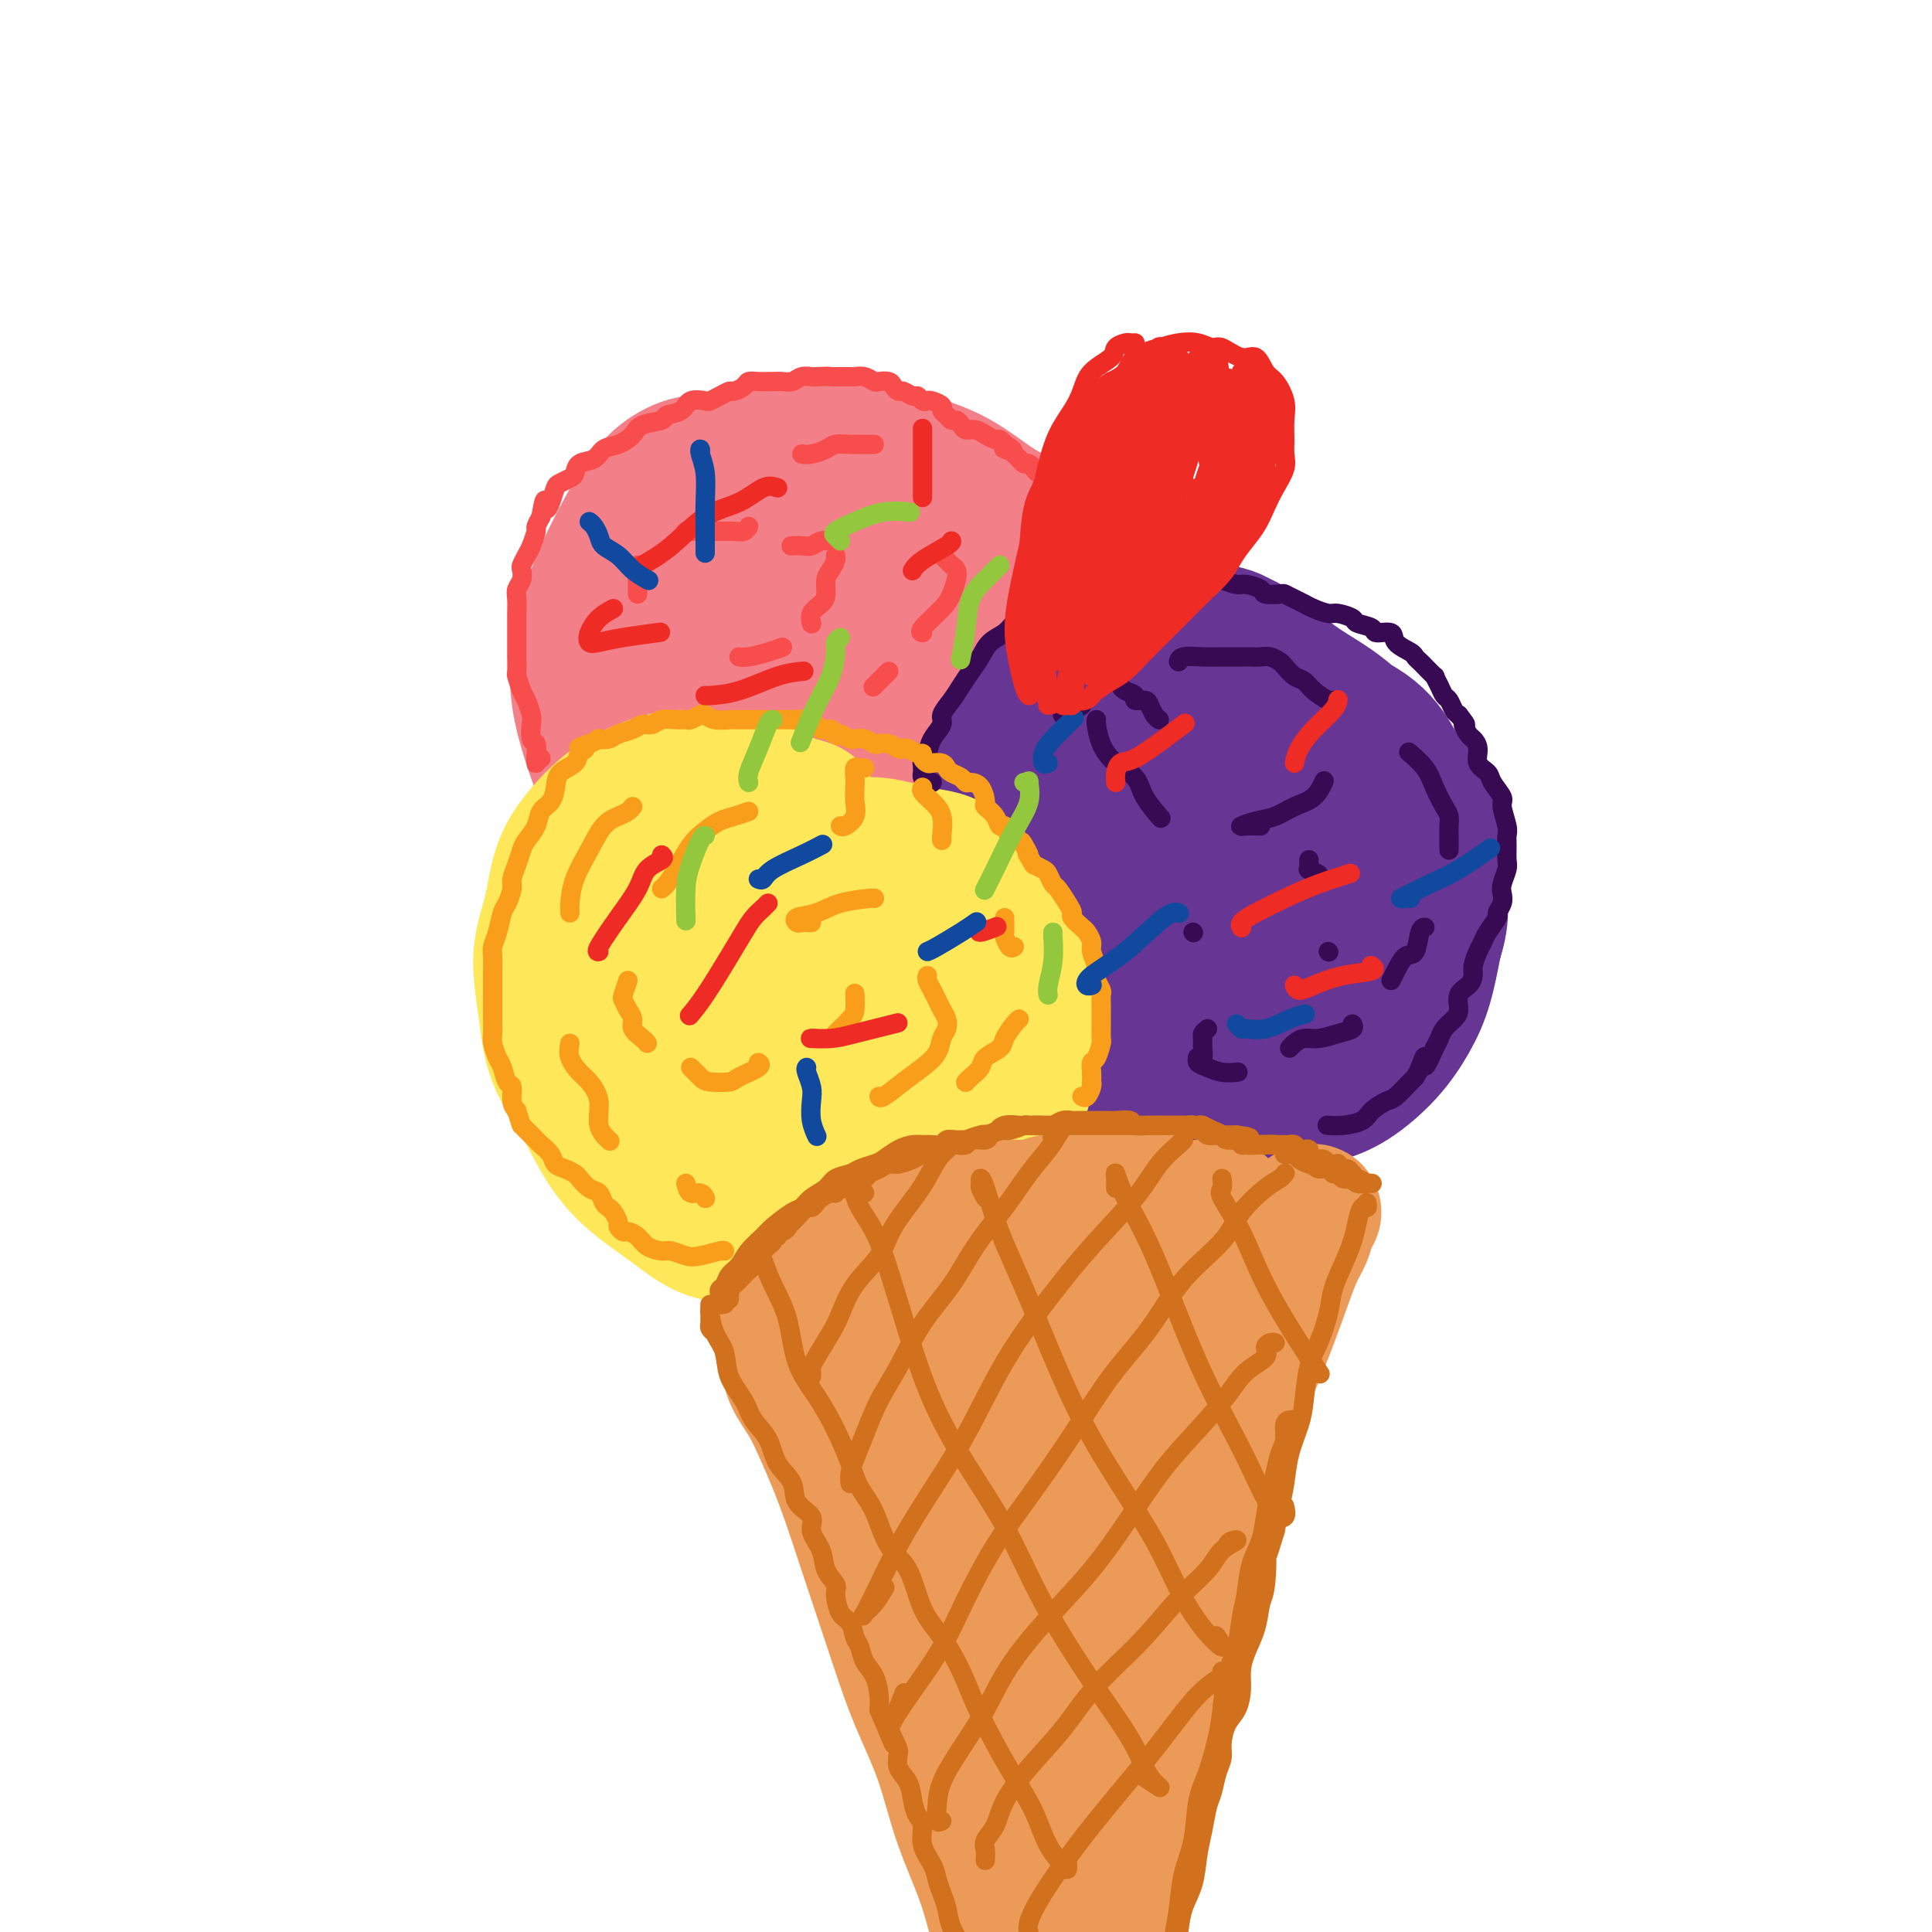 <svg viewBox='0 0 400 400' version='1.1' xmlns='http://www.w3.org/2000/svg' xmlns:xlink='http://www.w3.org/1999/xlink'><g fill='none' stroke='rgb(243,127,137)' stroke-width='4' stroke-linecap='round' stroke-linejoin='round'><path d='M120,125c-0.356,2.656 -0.713,5.311 -1,8c-0.287,2.689 -0.506,5.410 0,9c0.506,3.590 1.736,8.049 3,13c1.264,4.951 2.560,10.394 5,15c2.440,4.606 6.022,8.374 10,11c3.978,2.626 8.351,4.110 13,5c4.649,0.890 9.574,1.188 14,1c4.426,-0.188 8.354,-0.861 13,-2c4.646,-1.139 10.011,-2.744 14,-5c3.989,-2.256 6.603,-5.162 10,-9c3.397,-3.838 7.578,-8.607 11,-13c3.422,-4.393 6.085,-8.409 8,-13c1.915,-4.591 3.081,-9.756 3,-14c-0.081,-4.244 -1.410,-7.566 -3,-11c-1.590,-3.434 -3.442,-6.980 -7,-10c-3.558,-3.020 -8.821,-5.513 -13,-8c-4.179,-2.487 -7.273,-4.968 -11,-7c-3.727,-2.032 -8.087,-3.614 -12,-5c-3.913,-1.386 -7.378,-2.574 -11,-3c-3.622,-0.426 -7.400,-0.088 -11,1c-3.600,1.088 -7.021,2.927 -10,5c-2.979,2.073 -5.514,4.382 -8,7c-2.486,2.618 -4.921,5.546 -7,9c-2.079,3.454 -3.801,7.434 -5,12c-1.199,4.566 -1.877,9.717 -2,15c-0.123,5.283 0.307,10.698 1,16c0.693,5.302 1.650,10.490 4,15c2.350,4.510 6.094,8.343 9,11c2.906,2.657 4.975,4.138 9,5c4.025,0.862 10.007,1.103 13,1c2.993,-0.103 2.996,-0.552 3,-1'/><path d='M162,183c2.667,0.000 1.333,0.000 0,0'/></g>
<g fill='none' stroke='rgb(243,127,137)' stroke-width='28' stroke-linecap='round' stroke-linejoin='round'><path d='M153,113c0.007,-1.108 0.014,-2.216 0,-3c-0.014,-0.784 -0.050,-1.243 0,-2c0.050,-0.757 0.185,-1.813 0,-3c-0.185,-1.187 -0.692,-2.507 -1,-4c-0.308,-1.493 -0.419,-3.159 -1,-4c-0.581,-0.841 -1.632,-0.857 -3,-1c-1.368,-0.143 -3.055,-0.413 -5,0c-1.945,0.413 -4.150,1.509 -6,3c-1.850,1.491 -3.345,3.377 -5,6c-1.655,2.623 -3.468,5.982 -5,9c-1.532,3.018 -2.781,5.696 -4,9c-1.219,3.304 -2.408,7.236 -3,11c-0.592,3.764 -0.587,7.361 0,11c0.587,3.639 1.755,7.320 3,11c1.245,3.680 2.568,7.357 5,11c2.432,3.643 5.973,7.250 9,10c3.027,2.750 5.539,4.643 8,6c2.461,1.357 4.871,2.180 7,3c2.129,0.820 3.978,1.638 6,2c2.022,0.362 4.217,0.269 6,0c1.783,-0.269 3.154,-0.715 5,-1c1.846,-0.285 4.167,-0.409 6,-1c1.833,-0.591 3.176,-1.650 5,-3c1.824,-1.350 4.128,-2.989 6,-5c1.872,-2.011 3.313,-4.392 5,-7c1.687,-2.608 3.622,-5.444 6,-8c2.378,-2.556 5.201,-4.834 7,-7c1.799,-2.166 2.575,-4.220 4,-7c1.425,-2.780 3.499,-6.287 5,-9c1.501,-2.713 2.429,-4.632 3,-7c0.571,-2.368 0.786,-5.184 1,-8'/><path d='M217,125c2.108,-5.955 0.880,-5.343 0,-7c-0.880,-1.657 -1.410,-5.585 -3,-8c-1.590,-2.415 -4.239,-3.318 -7,-5c-2.761,-1.682 -5.634,-4.145 -9,-6c-3.366,-1.855 -7.224,-3.103 -11,-4c-3.776,-0.897 -7.469,-1.442 -11,-2c-3.531,-0.558 -6.900,-1.129 -10,-1c-3.100,0.129 -5.932,0.960 -9,2c-3.068,1.040 -6.372,2.291 -9,4c-2.628,1.709 -4.581,3.875 -7,7c-2.419,3.125 -5.302,7.208 -7,11c-1.698,3.792 -2.209,7.294 -3,11c-0.791,3.706 -1.863,7.616 -2,12c-0.137,4.384 0.661,9.242 2,14c1.339,4.758 3.218,9.418 5,14c1.782,4.582 3.465,9.087 6,13c2.535,3.913 5.920,7.233 9,9c3.080,1.767 5.856,1.981 9,2c3.144,0.019 6.657,-0.158 10,-1c3.343,-0.842 6.515,-2.348 9,-4c2.485,-1.652 4.282,-3.449 7,-6c2.718,-2.551 6.357,-5.856 9,-9c2.643,-3.144 4.291,-6.128 6,-9c1.709,-2.872 3.478,-5.634 5,-9c1.522,-3.366 2.796,-7.337 4,-11c1.204,-3.663 2.337,-7.019 3,-10c0.663,-2.981 0.857,-5.586 0,-8c-0.857,-2.414 -2.766,-4.637 -5,-7c-2.234,-2.363 -4.794,-4.867 -8,-7c-3.206,-2.133 -7.059,-3.895 -11,-5c-3.941,-1.105 -7.971,-1.552 -12,-2'/><path d='M177,103c-4.342,-0.105 -9.196,0.633 -13,1c-3.804,0.367 -6.558,0.364 -9,1c-2.442,0.636 -4.571,1.911 -7,4c-2.429,2.089 -5.159,4.992 -7,8c-1.841,3.008 -2.794,6.122 -4,10c-1.206,3.878 -2.665,8.521 -3,14c-0.335,5.479 0.452,11.796 2,17c1.548,5.204 3.855,9.297 7,13c3.145,3.703 7.128,7.018 11,9c3.872,1.982 7.632,2.632 11,3c3.368,0.368 6.344,0.456 9,0c2.656,-0.456 4.991,-1.455 8,-3c3.009,-1.545 6.693,-3.636 9,-6c2.307,-2.364 3.236,-5.002 5,-8c1.764,-2.998 4.363,-6.354 6,-10c1.637,-3.646 2.311,-7.580 3,-12c0.689,-4.420 1.392,-9.327 1,-13c-0.392,-3.673 -1.879,-6.113 -4,-9c-2.121,-2.887 -4.876,-6.221 -8,-8c-3.124,-1.779 -6.618,-2.002 -10,-2c-3.382,0.002 -6.651,0.230 -10,2c-3.349,1.770 -6.776,5.084 -10,9c-3.224,3.916 -6.245,8.434 -8,13c-1.755,4.566 -2.246,9.179 -2,13c0.246,3.821 1.227,6.850 3,10c1.773,3.150 4.337,6.421 7,8c2.663,1.579 5.423,1.464 9,1c3.577,-0.464 7.969,-1.279 11,-3c3.031,-1.721 4.701,-4.348 7,-7c2.299,-2.652 5.228,-5.329 7,-9c1.772,-3.671 2.386,-8.335 3,-13'/><path d='M201,136c0.380,-3.995 -0.171,-7.481 -2,-11c-1.829,-3.519 -4.936,-7.070 -8,-9c-3.064,-1.930 -6.084,-2.237 -9,-1c-2.916,1.237 -5.727,4.019 -9,8c-3.273,3.981 -7.007,9.160 -9,14c-1.993,4.840 -2.246,9.341 -2,13c0.246,3.659 0.990,6.474 3,9c2.010,2.526 5.288,4.761 8,6c2.712,1.239 4.860,1.480 7,1c2.140,-0.480 4.271,-1.683 6,-3c1.729,-1.317 3.056,-2.750 4,-5c0.944,-2.250 1.504,-5.316 2,-9c0.496,-3.684 0.927,-7.984 1,-12c0.073,-4.016 -0.213,-7.748 -2,-11c-1.787,-3.252 -5.074,-6.024 -8,-7c-2.926,-0.976 -5.492,-0.158 -8,2c-2.508,2.158 -4.960,5.654 -7,10c-2.040,4.346 -3.668,9.540 -4,14c-0.332,4.460 0.634,8.185 2,11c1.366,2.815 3.133,4.719 5,6c1.867,1.281 3.835,1.939 6,2c2.165,0.061 4.528,-0.473 7,-2c2.472,-1.527 5.055,-4.046 7,-7c1.945,-2.954 3.253,-6.342 4,-10c0.747,-3.658 0.934,-7.584 1,-10c0.066,-2.416 0.011,-3.322 -1,-4c-1.011,-0.678 -2.978,-1.129 -5,0c-2.022,1.129 -4.099,3.839 -6,7c-1.901,3.161 -3.627,6.774 -5,11c-1.373,4.226 -2.392,9.065 -2,12c0.392,2.935 2.196,3.968 4,5'/><path d='M181,166c1.480,0.939 3.180,0.788 5,0c1.820,-0.788 3.759,-2.212 5,-3c1.241,-0.788 1.783,-0.939 2,-1c0.217,-0.061 0.108,-0.030 0,0'/></g>
<g fill='none' stroke='rgb(103,53,148)' stroke-width='28' stroke-linecap='round' stroke-linejoin='round'><path d='M257,135c-0.012,-0.332 -0.025,-0.663 0,-1c0.025,-0.337 0.087,-0.679 0,-1c-0.087,-0.321 -0.323,-0.622 -1,-1c-0.677,-0.378 -1.794,-0.833 -3,-1c-1.206,-0.167 -2.501,-0.047 -4,0c-1.499,0.047 -3.204,0.019 -5,0c-1.796,-0.019 -3.684,-0.030 -6,0c-2.316,0.030 -5.060,0.100 -7,1c-1.940,0.900 -3.075,2.629 -5,4c-1.925,1.371 -4.638,2.386 -7,4c-2.362,1.614 -4.373,3.829 -6,6c-1.627,2.171 -2.871,4.299 -4,7c-1.129,2.701 -2.143,5.976 -3,9c-0.857,3.024 -1.558,5.797 -2,9c-0.442,3.203 -0.624,6.836 -1,10c-0.376,3.164 -0.945,5.858 -1,9c-0.055,3.142 0.404,6.730 1,10c0.596,3.270 1.330,6.221 2,9c0.670,2.779 1.276,5.385 3,8c1.724,2.615 4.565,5.239 7,7c2.435,1.761 4.464,2.659 7,4c2.536,1.341 5.580,3.124 9,4c3.420,0.876 7.217,0.845 11,1c3.783,0.155 7.554,0.498 11,0c3.446,-0.498 6.568,-1.835 10,-3c3.432,-1.165 7.174,-2.156 10,-3c2.826,-0.844 4.735,-1.541 7,-3c2.265,-1.459 4.885,-3.680 7,-6c2.115,-2.320 3.723,-4.740 5,-7c1.277,-2.260 2.222,-4.360 3,-7c0.778,-2.640 1.389,-5.820 2,-9'/><path d='M297,195c1.756,-5.384 1.148,-7.344 1,-10c-0.148,-2.656 0.166,-6.008 0,-9c-0.166,-2.992 -0.810,-5.623 -2,-8c-1.190,-2.377 -2.926,-4.500 -5,-7c-2.074,-2.500 -4.485,-5.376 -7,-8c-2.515,-2.624 -5.134,-4.994 -8,-7c-2.866,-2.006 -5.980,-3.646 -9,-6c-3.020,-2.354 -5.947,-5.421 -9,-7c-3.053,-1.579 -6.234,-1.671 -9,-2c-2.766,-0.329 -5.118,-0.895 -8,0c-2.882,0.895 -6.294,3.252 -9,5c-2.706,1.748 -4.706,2.888 -7,5c-2.294,2.112 -4.883,5.196 -7,8c-2.117,2.804 -3.764,5.328 -5,9c-1.236,3.672 -2.063,8.491 -3,13c-0.937,4.509 -1.984,8.708 -2,13c-0.016,4.292 0.999,8.678 2,13c1.001,4.322 1.988,8.581 4,12c2.012,3.419 5.050,5.999 8,8c2.950,2.001 5.814,3.425 9,4c3.186,0.575 6.694,0.302 10,0c3.306,-0.302 6.409,-0.632 10,-2c3.591,-1.368 7.668,-3.774 11,-6c3.332,-2.226 5.918,-4.273 9,-7c3.082,-2.727 6.660,-6.135 9,-9c2.340,-2.865 3.440,-5.188 5,-8c1.560,-2.812 3.578,-6.113 5,-10c1.422,-3.887 2.247,-8.362 2,-12c-0.247,-3.638 -1.567,-6.441 -3,-9c-1.433,-2.559 -2.981,-4.874 -6,-7c-3.019,-2.126 -7.510,-4.063 -12,-6'/><path d='M271,145c-4.418,-1.396 -9.462,-1.887 -14,-2c-4.538,-0.113 -8.571,0.150 -13,1c-4.429,0.850 -9.255,2.286 -13,4c-3.745,1.714 -6.409,3.707 -9,6c-2.591,2.293 -5.109,4.887 -7,8c-1.891,3.113 -3.157,6.744 -4,11c-0.843,4.256 -1.264,9.137 -1,14c0.264,4.863 1.213,9.707 3,14c1.787,4.293 4.411,8.035 7,11c2.589,2.965 5.142,5.152 8,6c2.858,0.848 6.020,0.357 9,-1c2.980,-1.357 5.777,-3.580 8,-6c2.223,-2.420 3.872,-5.037 6,-8c2.128,-2.963 4.735,-6.271 6,-10c1.265,-3.729 1.187,-7.877 1,-12c-0.187,-4.123 -0.482,-8.220 -1,-12c-0.518,-3.780 -1.259,-7.243 -3,-10c-1.741,-2.757 -4.484,-4.809 -7,-6c-2.516,-1.191 -4.806,-1.520 -7,-1c-2.194,0.520 -4.292,1.889 -6,4c-1.708,2.111 -3.026,4.963 -4,8c-0.974,3.037 -1.603,6.259 -2,10c-0.397,3.741 -0.560,8.000 0,13c0.560,5.000 1.844,10.740 3,16c1.156,5.260 2.182,10.038 4,13c1.818,2.962 4.426,4.106 6,4c1.574,-0.106 2.112,-1.462 3,-4c0.888,-2.538 2.125,-6.258 3,-10c0.875,-3.742 1.390,-7.508 2,-12c0.610,-4.492 1.317,-9.712 2,-14c0.683,-4.288 1.341,-7.644 2,-11'/><path d='M253,169c0.695,-7.376 -0.569,-7.315 -2,-9c-1.431,-1.685 -3.029,-5.114 -5,-7c-1.971,-1.886 -4.314,-2.228 -7,-2c-2.686,0.228 -5.714,1.026 -9,3c-3.286,1.974 -6.830,5.125 -10,9c-3.170,3.875 -5.964,8.475 -7,13c-1.036,4.525 -0.312,8.974 1,12c1.312,3.026 3.212,4.628 6,6c2.788,1.372 6.465,2.516 10,3c3.535,0.484 6.927,0.310 10,-1c3.073,-1.310 5.828,-3.756 8,-6c2.172,-2.244 3.760,-4.285 6,-7c2.240,-2.715 5.131,-6.104 7,-10c1.869,-3.896 2.715,-8.298 3,-12c0.285,-3.702 0.009,-6.702 -2,-9c-2.009,-2.298 -5.750,-3.892 -9,-4c-3.250,-0.108 -6.007,1.271 -9,4c-2.993,2.729 -6.221,6.810 -8,11c-1.779,4.190 -2.110,8.489 -1,12c1.110,3.511 3.661,6.232 6,8c2.339,1.768 4.466,2.582 7,3c2.534,0.418 5.474,0.440 8,0c2.526,-0.440 4.638,-1.341 7,-3c2.362,-1.659 4.976,-4.074 7,-6c2.024,-1.926 3.460,-3.363 5,-6c1.540,-2.637 3.185,-6.476 4,-9c0.815,-2.524 0.801,-3.734 0,-5c-0.801,-1.266 -2.390,-2.587 -4,-2c-1.610,0.587 -3.241,3.081 -5,6c-1.759,2.919 -3.645,6.263 -5,10c-1.355,3.737 -2.177,7.869 -3,12'/><path d='M262,183c-1.145,5.337 -0.008,7.678 1,9c1.008,1.322 1.887,1.625 3,2c1.113,0.375 2.461,0.821 3,1c0.539,0.179 0.270,0.089 0,0'/></g>
<g fill='none' stroke='rgb(254,232,89)' stroke-width='28' stroke-linecap='round' stroke-linejoin='round'><path d='M168,168c0.092,-0.290 0.184,-0.580 -1,-1c-1.184,-0.420 -3.644,-0.969 -6,-2c-2.356,-1.031 -4.606,-2.543 -7,-3c-2.394,-0.457 -4.930,0.140 -7,0c-2.070,-0.140 -3.675,-1.017 -6,-1c-2.325,0.017 -5.371,0.928 -8,2c-2.629,1.072 -4.842,2.305 -7,4c-2.158,1.695 -4.260,3.853 -6,6c-1.740,2.147 -3.118,4.283 -4,7c-0.882,2.717 -1.269,6.015 -2,9c-0.731,2.985 -1.807,5.658 -2,9c-0.193,3.342 0.497,7.355 1,11c0.503,3.645 0.820,6.924 2,10c1.180,3.076 3.221,5.949 5,9c1.779,3.051 3.294,6.280 5,9c1.706,2.720 3.604,4.929 6,7c2.396,2.071 5.292,4.002 8,6c2.708,1.998 5.228,4.064 8,5c2.772,0.936 5.797,0.742 9,1c3.203,0.258 6.585,0.968 10,1c3.415,0.032 6.864,-0.614 10,-2c3.136,-1.386 5.960,-3.513 9,-5c3.040,-1.487 6.295,-2.334 9,-4c2.705,-1.666 4.859,-4.150 7,-6c2.141,-1.850 4.270,-3.067 6,-5c1.730,-1.933 3.060,-4.581 4,-7c0.940,-2.419 1.491,-4.610 2,-7c0.509,-2.390 0.976,-4.980 1,-8c0.024,-3.020 -0.396,-6.469 -1,-10c-0.604,-3.531 -1.393,-7.143 -3,-10c-1.607,-2.857 -4.030,-4.959 -6,-7c-1.970,-2.041 -3.485,-4.020 -5,-6'/><path d='M199,180c-3.065,-2.565 -5.227,-2.477 -8,-3c-2.773,-0.523 -6.159,-1.657 -9,-2c-2.841,-0.343 -5.139,0.106 -8,0c-2.861,-0.106 -6.285,-0.768 -9,-1c-2.715,-0.232 -4.720,-0.035 -7,0c-2.280,0.035 -4.837,-0.091 -7,1c-2.163,1.091 -3.934,3.401 -6,6c-2.066,2.599 -4.426,5.488 -6,9c-1.574,3.512 -2.361,7.649 -3,12c-0.639,4.351 -1.131,8.917 -1,13c0.131,4.083 0.884,7.683 2,11c1.116,3.317 2.595,6.350 5,9c2.405,2.650 5.737,4.916 8,6c2.263,1.084 3.457,0.985 5,1c1.543,0.015 3.435,0.145 5,-1c1.565,-1.145 2.801,-3.565 4,-6c1.199,-2.435 2.359,-4.885 3,-8c0.641,-3.115 0.762,-6.895 1,-11c0.238,-4.105 0.592,-8.534 0,-13c-0.592,-4.466 -2.129,-8.970 -4,-13c-1.871,-4.030 -4.076,-7.585 -7,-10c-2.924,-2.415 -6.565,-3.691 -10,-3c-3.435,0.691 -6.662,3.347 -10,7c-3.338,3.653 -6.788,8.301 -9,13c-2.212,4.699 -3.187,9.449 -3,14c0.187,4.551 1.536,8.904 3,13c1.464,4.096 3.044,7.935 6,11c2.956,3.065 7.287,5.358 11,6c3.713,0.642 6.807,-0.366 10,-2c3.193,-1.634 6.484,-3.896 9,-7c2.516,-3.104 4.258,-7.052 6,-11'/><path d='M170,221c3.630,-4.602 5.205,-7.108 6,-11c0.795,-3.892 0.808,-9.172 1,-14c0.192,-4.828 0.561,-9.206 -1,-12c-1.561,-2.794 -5.054,-4.005 -8,-4c-2.946,0.005 -5.345,1.227 -8,4c-2.655,2.773 -5.565,7.097 -8,12c-2.435,4.903 -4.393,10.384 -5,16c-0.607,5.616 0.139,11.368 2,16c1.861,4.632 4.838,8.144 8,10c3.162,1.856 6.510,2.056 10,1c3.490,-1.056 7.122,-3.368 10,-6c2.878,-2.632 5.002,-5.582 7,-9c1.998,-3.418 3.871,-7.303 5,-11c1.129,-3.697 1.515,-7.206 2,-11c0.485,-3.794 1.071,-7.872 0,-10c-1.071,-2.128 -3.797,-2.304 -6,-1c-2.203,1.304 -3.883,4.088 -6,8c-2.117,3.912 -4.672,8.952 -6,14c-1.328,5.048 -1.430,10.104 -1,14c0.430,3.896 1.390,6.632 3,8c1.610,1.368 3.868,1.369 6,0c2.132,-1.369 4.139,-4.107 6,-7c1.861,-2.893 3.578,-5.939 5,-9c1.422,-3.061 2.550,-6.135 3,-9c0.450,-2.865 0.221,-5.519 0,-8c-0.221,-2.481 -0.435,-4.788 -1,-5c-0.565,-0.212 -1.480,1.673 -3,4c-1.520,2.327 -3.645,5.098 -5,8c-1.355,2.902 -1.942,5.935 -2,9c-0.058,3.065 0.412,6.161 1,8c0.588,1.839 1.294,2.419 2,3'/><path d='M187,229c1.276,1.634 2.966,0.220 4,-1c1.034,-1.220 1.414,-2.247 2,-4c0.586,-1.753 1.380,-4.234 2,-7c0.620,-2.766 1.067,-5.819 1,-9c-0.067,-3.181 -0.649,-6.492 -2,-9c-1.351,-2.508 -3.471,-4.214 -6,-5c-2.529,-0.786 -5.467,-0.651 -9,0c-3.533,0.651 -7.660,1.818 -11,4c-3.340,2.182 -5.893,5.380 -8,9c-2.107,3.620 -3.769,7.663 -5,11c-1.231,3.337 -2.031,5.966 -2,8c0.031,2.034 0.893,3.471 2,4c1.107,0.529 2.459,0.151 3,0c0.541,-0.151 0.270,-0.076 0,0'/></g>
<g fill='none' stroke='rgb(236,154,87)' stroke-width='28' stroke-linecap='round' stroke-linejoin='round'><path d='M162,275c0.027,0.119 0.055,0.239 0,1c-0.055,0.761 -0.192,2.165 0,3c0.192,0.835 0.712,1.102 1,2c0.288,0.898 0.345,2.428 1,4c0.655,1.572 1.908,3.187 3,5c1.092,1.813 2.024,3.823 3,6c0.976,2.177 1.997,4.521 3,7c1.003,2.479 1.989,5.091 3,8c1.011,2.909 2.049,6.113 3,9c0.951,2.887 1.817,5.456 3,9c1.183,3.544 2.683,8.063 4,12c1.317,3.937 2.450,7.292 4,11c1.550,3.708 3.516,7.768 5,12c1.484,4.232 2.485,8.637 4,13c1.515,4.363 3.542,8.683 5,13c1.458,4.317 2.347,8.631 4,13c1.653,4.369 4.071,8.793 6,13c1.929,4.207 3.368,8.196 5,12c1.632,3.804 3.457,7.423 5,11c1.543,3.577 2.805,7.114 4,10c1.195,2.886 2.322,5.123 3,7c0.678,1.877 0.908,3.393 1,4c0.092,0.607 0.046,0.303 0,0'/><path d='M271,251c0.517,-0.157 1.035,-0.313 1,0c-0.035,0.313 -0.622,1.096 -1,2c-0.378,0.904 -0.546,1.930 -1,3c-0.454,1.070 -1.195,2.185 -2,4c-0.805,1.815 -1.675,4.330 -3,8c-1.325,3.670 -3.107,8.497 -5,13c-1.893,4.503 -3.899,8.684 -6,13c-2.101,4.316 -4.298,8.768 -6,14c-1.702,5.232 -2.908,11.245 -4,17c-1.092,5.755 -2.070,11.253 -3,17c-0.930,5.747 -1.812,11.742 -3,17c-1.188,5.258 -2.683,9.778 -4,15c-1.317,5.222 -2.458,11.147 -4,17c-1.542,5.853 -3.486,11.636 -5,17c-1.514,5.364 -2.598,10.310 -3,15c-0.402,4.690 -0.122,9.124 0,12c0.122,2.876 0.085,4.194 0,5c-0.085,0.806 -0.219,1.098 0,1c0.219,-0.098 0.792,-0.588 1,-1c0.208,-0.412 0.052,-0.747 0,-2c-0.052,-1.253 0.001,-3.423 0,-5c-0.001,-1.577 -0.056,-2.562 0,-4c0.056,-1.438 0.222,-3.330 0,-5c-0.222,-1.670 -0.833,-3.119 -1,-5c-0.167,-1.881 0.110,-4.195 0,-6c-0.110,-1.805 -0.607,-3.102 -1,-5c-0.393,-1.898 -0.683,-4.395 -1,-7c-0.317,-2.605 -0.662,-5.316 -1,-8c-0.338,-2.684 -0.669,-5.342 -1,-8'/><path d='M218,385c-0.620,-9.912 -0.169,-7.191 0,-8c0.169,-0.809 0.056,-5.149 0,-8c-0.056,-2.851 -0.055,-4.212 0,-6c0.055,-1.788 0.166,-4.004 0,-6c-0.166,-1.996 -0.607,-3.773 -1,-6c-0.393,-2.227 -0.738,-4.905 -1,-7c-0.262,-2.095 -0.440,-3.605 -1,-5c-0.560,-1.395 -1.501,-2.673 -2,-4c-0.499,-1.327 -0.556,-2.704 -1,-4c-0.444,-1.296 -1.274,-2.510 -2,-4c-0.726,-1.490 -1.348,-3.255 -2,-5c-0.652,-1.745 -1.334,-3.471 -2,-5c-0.666,-1.529 -1.318,-2.859 -2,-4c-0.682,-1.141 -1.395,-2.091 -2,-3c-0.605,-0.909 -1.101,-1.778 -2,-3c-0.899,-1.222 -2.202,-2.796 -3,-4c-0.798,-1.204 -1.091,-2.037 -2,-3c-0.909,-0.963 -2.436,-2.058 -3,-3c-0.564,-0.942 -0.167,-1.733 -1,-3c-0.833,-1.267 -2.895,-3.010 -4,-4c-1.105,-0.990 -1.251,-1.227 -2,-2c-0.749,-0.773 -2.101,-2.082 -3,-3c-0.899,-0.918 -1.344,-1.447 -2,-2c-0.656,-0.553 -1.524,-1.132 -2,-2c-0.476,-0.868 -0.561,-2.025 -1,-3c-0.439,-0.975 -1.231,-1.768 -2,-2c-0.769,-0.232 -1.516,0.095 -2,0c-0.484,-0.095 -0.707,-0.613 -1,-1c-0.293,-0.387 -0.656,-0.643 -1,-1c-0.344,-0.357 -0.670,-0.816 -1,-1c-0.330,-0.184 -0.665,-0.092 -1,0'/><path d='M169,273c-3.408,-3.488 -0.928,-1.708 0,-1c0.928,0.708 0.304,0.343 0,0c-0.304,-0.343 -0.288,-0.665 0,-1c0.288,-0.335 0.847,-0.682 1,-1c0.153,-0.318 -0.099,-0.606 0,-1c0.099,-0.394 0.548,-0.894 1,-1c0.452,-0.106 0.905,0.180 1,0c0.095,-0.180 -0.170,-0.827 0,-1c0.170,-0.173 0.773,0.128 1,0c0.227,-0.128 0.076,-0.686 0,-1c-0.076,-0.314 -0.079,-0.384 0,-1c0.079,-0.616 0.238,-1.778 1,-2c0.762,-0.222 2.125,0.497 3,0c0.875,-0.497 1.261,-2.208 2,-3c0.739,-0.792 1.831,-0.663 3,-1c1.169,-0.337 2.413,-1.141 4,-2c1.587,-0.859 3.515,-1.775 5,-2c1.485,-0.225 2.526,0.241 4,0c1.474,-0.241 3.381,-1.188 5,-2c1.619,-0.812 2.949,-1.488 4,-2c1.051,-0.512 1.823,-0.858 3,-1c1.177,-0.142 2.759,-0.079 4,0c1.241,0.079 2.142,0.175 3,0c0.858,-0.175 1.674,-0.621 3,-1c1.326,-0.379 3.163,-0.689 5,-1'/><path d='M222,248c7.186,-1.796 3.649,-0.286 3,0c-0.649,0.286 1.588,-0.651 3,-1c1.412,-0.349 1.999,-0.108 3,0c1.001,0.108 2.415,0.084 3,0c0.585,-0.084 0.340,-0.229 1,0c0.660,0.229 2.226,0.832 3,1c0.774,0.168 0.755,-0.099 1,0c0.245,0.099 0.755,0.562 1,1c0.245,0.438 0.227,0.849 1,1c0.773,0.151 2.338,0.041 3,0c0.662,-0.041 0.420,-0.012 1,0c0.580,0.012 1.982,0.007 3,0c1.018,-0.007 1.651,-0.016 2,0c0.349,0.016 0.414,0.056 1,0c0.586,-0.056 1.691,-0.209 2,0c0.309,0.209 -0.179,0.778 0,1c0.179,0.222 1.026,0.097 1,0c-0.026,-0.097 -0.926,-0.164 -1,0c-0.074,0.164 0.679,0.561 0,1c-0.679,0.439 -2.790,0.922 -5,3c-2.210,2.078 -4.518,5.752 -7,11c-2.482,5.248 -5.138,12.071 -7,18c-1.862,5.929 -2.931,10.965 -4,16'/><path d='M230,300c-1.863,7.454 -1.022,9.088 -1,12c0.022,2.912 -0.777,7.100 -1,10c-0.223,2.900 0.129,4.511 0,6c-0.129,1.489 -0.738,2.856 -1,3c-0.262,0.144 -0.178,-0.934 0,-3c0.178,-2.066 0.450,-5.120 1,-9c0.550,-3.880 1.377,-8.586 2,-14c0.623,-5.414 1.041,-11.537 1,-18c-0.041,-6.463 -0.543,-13.265 -1,-19c-0.457,-5.735 -0.870,-10.404 -1,-13c-0.130,-2.596 0.024,-3.120 0,-3c-0.024,0.120 -0.226,0.883 -1,2c-0.774,1.117 -2.120,2.586 -4,6c-1.880,3.414 -4.293,8.773 -6,14c-1.707,5.227 -2.708,10.323 -4,16c-1.292,5.677 -2.875,11.934 -4,17c-1.125,5.066 -1.793,8.941 -2,11c-0.207,2.059 0.046,2.303 0,2c-0.046,-0.303 -0.392,-1.153 0,-3c0.392,-1.847 1.521,-4.692 2,-8c0.479,-3.308 0.309,-7.081 0,-11c-0.309,-3.919 -0.755,-7.985 -2,-13c-1.245,-5.015 -3.289,-10.980 -4,-14c-0.711,-3.020 -0.089,-3.094 0,-3c0.089,0.094 -0.355,0.358 -1,1c-0.645,0.642 -1.490,1.664 -2,3c-0.510,1.336 -0.683,2.987 -1,6c-0.317,3.013 -0.778,7.388 0,11c0.778,3.612 2.794,6.461 4,9c1.206,2.539 1.603,4.770 2,7'/><path d='M206,305c1.335,2.821 1.674,1.874 2,1c0.326,-0.874 0.640,-1.677 1,-3c0.360,-1.323 0.766,-3.168 1,-6c0.234,-2.832 0.295,-6.652 0,-11c-0.295,-4.348 -0.946,-9.226 -2,-14c-1.054,-4.774 -2.509,-9.445 -4,-12c-1.491,-2.555 -3.016,-2.994 -4,-3c-0.984,-0.006 -1.426,0.421 -2,2c-0.574,1.579 -1.281,4.310 -2,8c-0.719,3.690 -1.450,8.340 -1,14c0.450,5.660 2.083,12.332 4,19c1.917,6.668 4.119,13.334 5,16c0.881,2.666 0.440,1.333 0,0'/></g>
<g fill='none' stroke='rgb(210,113,29)' stroke-width='4' stroke-linecap='round' stroke-linejoin='round'><path d='M148,276c-0.423,-0.333 -0.845,-0.666 -1,-1c-0.155,-0.334 -0.041,-0.669 0,-1c0.041,-0.331 0.011,-0.660 0,-1c-0.011,-0.340 -0.004,-0.693 0,-1c0.004,-0.307 0.003,-0.568 0,-1c-0.003,-0.432 -0.008,-1.037 0,-1c0.008,0.037 0.028,0.714 0,1c-0.028,0.286 -0.102,0.179 0,1c0.102,0.821 0.382,2.568 1,4c0.618,1.432 1.573,2.548 2,4c0.427,1.452 0.325,3.238 1,5c0.675,1.762 2.125,3.499 3,5c0.875,1.501 1.173,2.765 2,4c0.827,1.235 2.181,2.441 3,4c0.819,1.559 1.104,3.469 2,5c0.896,1.531 2.405,2.681 3,4c0.595,1.319 0.277,2.807 1,4c0.723,1.193 2.489,2.092 3,3c0.511,0.908 -0.231,1.827 0,3c0.231,1.173 1.437,2.601 2,4c0.563,1.399 0.483,2.768 1,4c0.517,1.232 1.630,2.326 2,3c0.370,0.674 -0.003,0.928 0,2c0.003,1.072 0.381,2.962 1,4c0.619,1.038 1.479,1.225 2,2c0.521,0.775 0.704,2.140 1,3c0.296,0.860 0.706,1.217 1,2c0.294,0.783 0.470,1.993 1,3c0.530,1.007 1.412,1.809 2,3c0.588,1.191 0.882,2.769 1,4c0.118,1.231 0.059,2.116 0,3'/><path d='M182,354c5.538,13.243 1.883,4.351 1,2c-0.883,-2.351 1.006,1.837 2,4c0.994,2.163 1.092,2.299 1,3c-0.092,0.701 -0.374,1.968 0,3c0.374,1.032 1.405,1.829 2,3c0.595,1.171 0.755,2.715 1,4c0.245,1.285 0.576,2.311 1,3c0.424,0.689 0.939,1.041 1,2c0.061,0.959 -0.334,2.524 0,4c0.334,1.476 1.398,2.863 2,4c0.602,1.137 0.742,2.025 1,3c0.258,0.975 0.632,2.036 1,3c0.368,0.964 0.729,1.829 1,3c0.271,1.171 0.451,2.647 1,4c0.549,1.353 1.468,2.584 2,4c0.532,1.416 0.679,3.019 1,4c0.321,0.981 0.817,1.341 1,2c0.183,0.659 0.052,1.617 0,2c-0.052,0.383 -0.026,0.192 0,0'/><path d='M283,249c0.088,0.490 0.176,0.979 0,1c-0.176,0.021 -0.614,-0.428 -1,0c-0.386,0.428 -0.718,1.732 -1,3c-0.282,1.268 -0.512,2.499 -1,4c-0.488,1.501 -1.234,3.273 -2,5c-0.766,1.727 -1.553,3.410 -2,5c-0.447,1.590 -0.552,3.088 -1,5c-0.448,1.912 -1.237,4.239 -2,6c-0.763,1.761 -1.500,2.956 -2,5c-0.500,2.044 -0.764,4.937 -1,7c-0.236,2.063 -0.444,3.296 -1,5c-0.556,1.704 -1.458,3.879 -2,6c-0.542,2.121 -0.723,4.186 -1,6c-0.277,1.814 -0.651,3.375 -1,5c-0.349,1.625 -0.675,3.312 -1,5'/><path d='M264,317c-3.406,11.336 -2.422,5.676 -2,5c0.422,-0.676 0.281,3.631 0,6c-0.281,2.369 -0.702,2.800 -1,4c-0.298,1.200 -0.474,3.168 -1,5c-0.526,1.832 -1.401,3.528 -2,5c-0.599,1.472 -0.921,2.719 -1,4c-0.079,1.281 0.085,2.598 0,4c-0.085,1.402 -0.418,2.891 -1,4c-0.582,1.109 -1.413,1.837 -2,3c-0.587,1.163 -0.931,2.760 -1,4c-0.069,1.240 0.136,2.123 0,3c-0.136,0.877 -0.614,1.748 -1,3c-0.386,1.252 -0.680,2.886 -1,4c-0.320,1.114 -0.667,1.707 -1,3c-0.333,1.293 -0.652,3.285 -1,5c-0.348,1.715 -0.723,3.151 -1,5c-0.277,1.849 -0.454,4.110 -1,6c-0.546,1.890 -1.460,3.407 -2,5c-0.540,1.593 -0.705,3.260 -1,5c-0.295,1.740 -0.720,3.552 -1,5c-0.280,1.448 -0.415,2.533 -1,4c-0.585,1.467 -1.619,3.318 -2,4c-0.381,0.682 -0.109,0.195 0,0c0.109,-0.195 0.054,-0.097 0,0'/><path d='M268,294c-0.303,-0.040 -0.606,-0.079 -1,0c-0.394,0.079 -0.879,0.277 -1,1c-0.121,0.723 0.122,1.970 0,3c-0.122,1.030 -0.609,1.843 -1,3c-0.391,1.157 -0.686,2.660 -1,4c-0.314,1.340 -0.647,2.518 -1,4c-0.353,1.482 -0.725,3.269 -1,5c-0.275,1.731 -0.454,3.406 -1,5c-0.546,1.594 -1.459,3.105 -2,5c-0.541,1.895 -0.708,4.172 -1,6c-0.292,1.828 -0.707,3.207 -1,5c-0.293,1.793 -0.462,4.001 -1,6c-0.538,1.999 -1.443,3.788 -2,6c-0.557,2.212 -0.764,4.848 -1,7c-0.236,2.152 -0.501,3.819 -1,6c-0.499,2.181 -1.233,4.875 -2,7c-0.767,2.125 -1.568,3.680 -2,6c-0.432,2.320 -0.497,5.406 -1,8c-0.503,2.594 -1.445,4.695 -2,7c-0.555,2.305 -0.723,4.814 -1,7c-0.277,2.186 -0.663,4.050 -1,6c-0.337,1.950 -0.627,3.987 -1,6c-0.373,2.013 -0.831,4.004 -1,5c-0.169,0.996 -0.048,0.999 0,1c0.048,0.001 0.024,0.001 0,0'/><path d='M150,270c-0.421,0.090 -0.842,0.180 -1,0c-0.158,-0.180 -0.054,-0.629 0,-1c0.054,-0.371 0.059,-0.665 0,-1c-0.059,-0.335 -0.183,-0.711 0,-1c0.183,-0.289 0.672,-0.490 1,-1c0.328,-0.510 0.494,-1.329 1,-2c0.506,-0.671 1.350,-1.196 2,-2c0.650,-0.804 1.105,-1.888 2,-3c0.895,-1.112 2.231,-2.251 3,-3c0.769,-0.749 0.973,-1.106 2,-2c1.027,-0.894 2.879,-2.323 4,-3c1.121,-0.677 1.512,-0.601 2,-1c0.488,-0.399 1.074,-1.273 2,-2c0.926,-0.727 2.191,-1.308 3,-2c0.809,-0.692 1.160,-1.494 2,-2c0.840,-0.506 2.167,-0.717 3,-1c0.833,-0.283 1.171,-0.640 2,-1c0.829,-0.360 2.147,-0.723 3,-1c0.853,-0.277 1.239,-0.467 2,-1c0.761,-0.533 1.895,-1.410 3,-2c1.105,-0.590 2.179,-0.894 3,-1c0.821,-0.106 1.388,-0.014 2,0c0.612,0.014 1.268,-0.049 2,0c0.732,0.049 1.538,0.210 2,0c0.462,-0.210 0.579,-0.792 1,-1c0.421,-0.208 1.146,-0.042 2,0c0.854,0.042 1.837,-0.040 2,0c0.163,0.040 -0.495,0.203 0,0c0.495,-0.203 2.141,-0.772 3,-1c0.859,-0.228 0.929,-0.114 1,0'/><path d='M204,235c5.458,-1.558 3.602,-0.954 3,-1c-0.602,-0.046 0.051,-0.743 1,-1c0.949,-0.257 2.193,-0.073 3,0c0.807,0.073 1.175,0.034 2,0c0.825,-0.034 2.105,-0.062 3,0c0.895,0.062 1.405,0.213 2,0c0.595,-0.213 1.277,-0.789 2,-1c0.723,-0.211 1.488,-0.057 2,0c0.512,0.057 0.770,0.015 1,0c0.230,-0.015 0.430,-0.004 1,0c0.570,0.004 1.509,-0.000 2,0c0.491,0.000 0.535,0.004 1,0c0.465,-0.004 1.350,-0.015 2,0c0.650,0.015 1.066,0.057 2,0c0.934,-0.057 2.385,-0.211 3,0c0.615,0.211 0.393,0.789 1,1c0.607,0.211 2.043,0.057 3,0c0.957,-0.057 1.436,-0.015 2,0c0.564,0.015 1.212,0.004 2,0c0.788,-0.004 1.717,-0.002 2,0c0.283,0.002 -0.079,0.005 0,0c0.079,-0.005 0.599,-0.016 1,0c0.401,0.016 0.684,0.061 1,0c0.316,-0.061 0.666,-0.227 1,0c0.334,0.227 0.652,0.845 1,1c0.348,0.155 0.727,-0.155 1,0c0.273,0.155 0.441,0.773 1,1c0.559,0.227 1.511,0.061 2,0c0.489,-0.061 0.516,-0.016 1,0c0.484,0.016 1.424,0.005 2,0c0.576,-0.005 0.788,-0.002 1,0'/><path d='M256,235c5.509,0.686 1.283,0.902 0,1c-1.283,0.098 0.377,0.079 1,0c0.623,-0.079 0.208,-0.217 0,0c-0.208,0.217 -0.210,0.790 0,1c0.210,0.210 0.633,0.056 1,0c0.367,-0.056 0.680,-0.015 1,0c0.320,0.015 0.649,0.004 1,0c0.351,-0.004 0.724,-0.001 1,0c0.276,0.001 0.455,0.001 1,0c0.545,-0.001 1.455,-0.001 2,0c0.545,0.001 0.723,0.004 1,0c0.277,-0.004 0.651,-0.015 1,0c0.349,0.015 0.672,0.056 1,0c0.328,-0.056 0.662,-0.208 1,0c0.338,0.208 0.681,0.778 1,1c0.319,0.222 0.614,0.097 1,0c0.386,-0.097 0.863,-0.166 1,0c0.137,0.166 -0.066,0.566 0,1c0.066,0.434 0.400,0.901 1,1c0.600,0.099 1.466,-0.171 2,0c0.534,0.171 0.734,0.782 1,1c0.266,0.218 0.596,0.043 1,0c0.404,-0.043 0.883,0.045 1,0c0.117,-0.045 -0.126,-0.223 0,0c0.126,0.223 0.622,0.847 1,1c0.378,0.153 0.637,-0.165 1,0c0.363,0.165 0.828,0.814 1,1c0.172,0.186 0.049,-0.090 0,0c-0.049,0.090 -0.025,0.545 0,1'/><path d='M280,244c3.890,1.332 1.617,0.161 1,0c-0.617,-0.161 0.424,0.689 1,1c0.576,0.311 0.688,0.083 1,0c0.312,-0.083 0.823,-0.021 1,0c0.177,0.021 0.019,0.002 0,0c-0.019,-0.002 0.102,0.013 0,0c-0.102,-0.013 -0.426,-0.055 -1,0c-0.574,0.055 -1.396,0.207 -2,0c-0.604,-0.207 -0.988,-0.772 -1,-1c-0.012,-0.228 0.349,-0.118 0,0c-0.349,0.118 -1.407,0.242 -2,0c-0.593,-0.242 -0.723,-0.852 -1,-1c-0.277,-0.148 -0.703,0.167 -1,0c-0.297,-0.167 -0.465,-0.814 -1,-1c-0.535,-0.186 -1.439,0.090 -2,0c-0.561,-0.090 -0.781,-0.545 -1,-1'/><path d='M272,241c-1.814,-0.575 -0.849,-0.013 -1,0c-0.151,0.013 -1.419,-0.522 -2,-1c-0.581,-0.478 -0.475,-0.899 -1,-1c-0.525,-0.101 -1.683,0.116 -2,0c-0.317,-0.116 0.205,-0.566 0,-1c-0.205,-0.434 -1.138,-0.852 -2,-1c-0.862,-0.148 -1.653,-0.025 -2,0c-0.347,0.025 -0.249,-0.049 -1,0c-0.751,0.049 -2.350,0.221 -3,0c-0.650,-0.221 -0.349,-0.833 -1,-1c-0.651,-0.167 -2.254,0.113 -3,0c-0.746,-0.113 -0.636,-0.619 -1,-1c-0.364,-0.381 -1.201,-0.638 -2,-1c-0.799,-0.362 -1.561,-0.829 -2,-1c-0.439,-0.171 -0.554,-0.046 -1,0c-0.446,0.046 -1.222,0.012 -2,0c-0.778,-0.012 -1.559,-0.003 -2,0c-0.441,0.003 -0.541,0.001 -1,0c-0.459,-0.001 -1.278,-0.000 -2,0c-0.722,0.000 -1.347,0.000 -2,0c-0.653,-0.000 -1.334,-0.000 -2,0c-0.666,0.000 -1.318,0.000 -2,0c-0.682,-0.000 -1.395,-0.000 -2,0c-0.605,0.000 -1.103,0.000 -2,0c-0.897,-0.000 -2.194,-0.000 -3,0c-0.806,0.000 -1.123,0.000 -2,0c-0.877,-0.000 -2.315,-0.000 -3,0c-0.685,0.000 -0.617,0.000 -1,0c-0.383,-0.000 -1.219,-0.000 -2,0c-0.781,0.000 -1.509,0.000 -2,0c-0.491,-0.000 -0.746,-0.000 -1,0'/><path d='M217,233c-5.132,-0.005 -2.463,-0.016 -2,0c0.463,0.016 -1.281,0.060 -2,0c-0.719,-0.060 -0.414,-0.222 -1,0c-0.586,0.222 -2.063,0.829 -3,1c-0.937,0.171 -1.335,-0.094 -2,0c-0.665,0.094 -1.595,0.547 -2,1c-0.405,0.453 -0.283,0.905 -1,1c-0.717,0.095 -2.274,-0.168 -3,0c-0.726,0.168 -0.621,0.766 -1,1c-0.379,0.234 -1.241,0.104 -2,0c-0.759,-0.104 -1.414,-0.182 -2,0c-0.586,0.182 -1.101,0.622 -2,1c-0.899,0.378 -2.180,0.693 -3,1c-0.820,0.307 -1.179,0.607 -2,1c-0.821,0.393 -2.103,0.879 -3,1c-0.897,0.121 -1.410,-0.122 -2,0c-0.590,0.122 -1.256,0.611 -2,1c-0.744,0.389 -1.565,0.679 -2,1c-0.435,0.321 -0.485,0.673 -1,1c-0.515,0.327 -1.497,0.627 -2,1c-0.503,0.373 -0.529,0.817 -1,1c-0.471,0.183 -1.387,0.105 -2,0c-0.613,-0.105 -0.924,-0.236 -1,0c-0.076,0.236 0.081,0.838 0,1c-0.081,0.162 -0.402,-0.116 -1,0c-0.598,0.116 -1.473,0.626 -2,1c-0.527,0.374 -0.705,0.611 -1,1c-0.295,0.389 -0.708,0.929 -1,1c-0.292,0.071 -0.463,-0.327 -1,0c-0.537,0.327 -1.439,1.379 -2,2c-0.561,0.621 -0.780,0.810 -1,1'/><path d='M164,253c-2.968,1.863 -1.388,1.020 -1,1c0.388,-0.020 -0.417,0.782 -1,1c-0.583,0.218 -0.944,-0.149 -1,0c-0.056,0.149 0.192,0.814 0,1c-0.192,0.186 -0.825,-0.106 -1,0c-0.175,0.106 0.108,0.609 0,1c-0.108,0.391 -0.607,0.668 -1,1c-0.393,0.332 -0.682,0.718 -1,1c-0.318,0.282 -0.666,0.461 -1,1c-0.334,0.539 -0.654,1.440 -1,2c-0.346,0.560 -0.720,0.781 -1,1c-0.280,0.219 -0.467,0.436 -1,1c-0.533,0.564 -1.411,1.475 -2,2c-0.589,0.525 -0.890,0.663 -1,1c-0.110,0.337 -0.029,0.874 0,1c0.029,0.126 0.008,-0.158 0,0c-0.008,0.158 -0.002,0.760 0,1c0.002,0.240 0.001,0.120 0,0'/><path d='M195,238c-0.086,-0.458 -0.173,-0.916 0,-1c0.173,-0.084 0.605,0.206 1,0c0.395,-0.206 0.754,-0.907 1,-1c0.246,-0.093 0.378,0.424 0,1c-0.378,0.576 -1.267,1.212 -2,2c-0.733,0.788 -1.309,1.727 -2,3c-0.691,1.273 -1.498,2.879 -3,5c-1.502,2.121 -3.700,4.757 -5,7c-1.300,2.243 -1.704,4.092 -3,6c-1.296,1.908 -3.486,3.873 -5,6c-1.514,2.127 -2.353,4.415 -3,6c-0.647,1.585 -1.102,2.467 -2,4c-0.898,1.533 -2.241,3.717 -3,5c-0.759,1.283 -0.935,1.663 -1,2c-0.065,0.337 -0.017,0.629 0,1c0.017,0.371 0.005,0.820 0,1c-0.005,0.180 -0.002,0.090 0,0'/><path d='M218,236c-0.123,-0.337 -0.246,-0.673 0,-1c0.246,-0.327 0.860,-0.644 1,-1c0.140,-0.356 -0.194,-0.751 0,-1c0.194,-0.249 0.918,-0.352 1,0c0.082,0.352 -0.476,1.158 -1,2c-0.524,0.842 -1.012,1.720 -2,3c-0.988,1.280 -2.476,2.960 -4,5c-1.524,2.040 -3.086,4.438 -5,7c-1.914,2.562 -4.182,5.288 -6,8c-1.818,2.712 -3.187,5.410 -5,8c-1.813,2.590 -4.072,5.071 -6,8c-1.928,2.929 -3.526,6.307 -5,9c-1.474,2.693 -2.826,4.701 -4,7c-1.174,2.299 -2.171,4.890 -3,7c-0.829,2.110 -1.490,3.741 -2,5c-0.510,1.259 -0.868,2.147 -1,3c-0.132,0.853 -0.038,1.672 0,2c0.038,0.328 0.019,0.164 0,0'/><path d='M244,237c-0.118,0.122 -0.236,0.244 0,0c0.236,-0.244 0.825,-0.853 1,-1c0.175,-0.147 -0.063,0.167 -1,1c-0.937,0.833 -2.572,2.186 -4,4c-1.428,1.814 -2.647,4.090 -5,7c-2.353,2.910 -5.839,6.455 -9,10c-3.161,3.545 -5.997,7.089 -9,11c-3.003,3.911 -6.172,8.189 -9,13c-2.828,4.811 -5.315,10.155 -8,15c-2.685,4.845 -5.568,9.191 -8,13c-2.432,3.809 -4.411,7.083 -6,10c-1.589,2.917 -2.786,5.478 -4,8c-1.214,2.522 -2.444,5.004 -3,6c-0.556,0.996 -0.438,0.504 0,0c0.438,-0.504 1.195,-1.020 2,-2c0.805,-0.980 1.659,-2.423 2,-3c0.341,-0.577 0.171,-0.289 0,0'/><path d='M266,243c0.058,-0.084 0.116,-0.167 0,0c-0.116,0.167 -0.406,0.585 -1,1c-0.594,0.415 -1.492,0.827 -3,2c-1.508,1.173 -3.626,3.106 -5,5c-1.374,1.894 -2.005,3.750 -4,6c-1.995,2.250 -5.354,4.896 -8,8c-2.646,3.104 -4.579,6.667 -7,10c-2.421,3.333 -5.329,6.436 -8,10c-2.671,3.564 -5.104,7.591 -8,12c-2.896,4.409 -6.255,9.202 -9,13c-2.745,3.798 -4.876,6.601 -7,10c-2.124,3.399 -4.242,7.395 -6,11c-1.758,3.605 -3.157,6.817 -5,10c-1.843,3.183 -4.130,6.335 -6,9c-1.870,2.665 -3.324,4.844 -4,6c-0.676,1.156 -0.573,1.289 0,0c0.573,-1.289 1.616,-4.001 2,-5c0.384,-0.999 0.110,-0.285 0,0c-0.110,0.285 -0.055,0.143 0,0'/><path d='M264,278c-0.283,-0.069 -0.566,-0.138 -1,0c-0.434,0.138 -1.019,0.484 -1,1c0.019,0.516 0.643,1.200 0,2c-0.643,0.800 -2.553,1.714 -4,3c-1.447,1.286 -2.431,2.945 -4,5c-1.569,2.055 -3.722,4.506 -6,7c-2.278,2.494 -4.682,5.031 -7,8c-2.318,2.969 -4.552,6.371 -7,10c-2.448,3.629 -5.112,7.487 -8,11c-2.888,3.513 -6.000,6.683 -9,10c-3.000,3.317 -5.890,6.782 -8,10c-2.110,3.218 -3.442,6.190 -5,9c-1.558,2.810 -3.342,5.457 -5,8c-1.658,2.543 -3.190,4.983 -4,7c-0.810,2.017 -0.897,3.613 -1,5c-0.103,1.387 -0.220,2.566 0,3c0.220,0.434 0.777,0.124 1,0c0.223,-0.124 0.111,-0.062 0,0'/><path d='M254,320c0.233,-0.386 0.466,-0.771 1,-1c0.534,-0.229 1.368,-0.301 1,0c-0.368,0.301 -1.937,0.975 -3,2c-1.063,1.025 -1.618,2.400 -3,4c-1.382,1.600 -3.590,3.426 -6,6c-2.410,2.574 -5.024,5.895 -8,9c-2.976,3.105 -6.316,5.993 -9,9c-2.684,3.007 -4.713,6.132 -7,9c-2.287,2.868 -4.833,5.478 -7,8c-2.167,2.522 -3.954,4.956 -5,7c-1.046,2.044 -1.352,3.697 -2,5c-0.648,1.303 -1.638,2.257 -2,3c-0.362,0.743 -0.098,1.277 0,2c0.098,0.723 0.028,1.635 0,2c-0.028,0.365 -0.014,0.182 0,0'/><path d='M253,346c0.383,0.200 0.766,0.401 0,1c-0.766,0.599 -2.680,1.597 -5,4c-2.320,2.403 -5.046,6.212 -8,10c-2.954,3.788 -6.136,7.555 -9,11c-2.864,3.445 -5.408,6.569 -8,10c-2.592,3.431 -5.230,7.168 -7,10c-1.770,2.832 -2.670,4.759 -3,6c-0.330,1.241 -0.089,1.796 0,2c0.089,0.204 0.025,0.058 0,0c-0.025,-0.058 -0.013,-0.029 0,0'/><path d='M157,259c-0.005,-0.295 -0.011,-0.591 0,-1c0.011,-0.409 0.037,-0.932 0,-1c-0.037,-0.068 -0.139,0.318 0,1c0.139,0.682 0.518,1.660 1,3c0.482,1.340 1.066,3.041 2,5c0.934,1.959 2.218,4.175 3,7c0.782,2.825 1.062,6.257 2,9c0.938,2.743 2.534,4.796 4,7c1.466,2.204 2.803,4.557 4,7c1.197,2.443 2.253,4.974 3,7c0.747,2.026 1.185,3.545 2,5c0.815,1.455 2.006,2.844 3,5c0.994,2.156 1.792,5.078 3,7c1.208,1.922 2.825,2.843 4,5c1.175,2.157 1.906,5.551 3,8c1.094,2.449 2.550,3.952 4,6c1.450,2.048 2.895,4.642 4,7c1.105,2.358 1.870,4.479 3,7c1.130,2.521 2.625,5.442 4,8c1.375,2.558 2.631,4.753 4,7c1.369,2.247 2.850,4.546 4,7c1.150,2.454 1.968,5.064 3,7c1.032,1.936 2.277,3.199 3,4c0.723,0.801 0.926,1.139 1,1c0.074,-0.139 0.021,-0.754 0,-1c-0.021,-0.246 -0.011,-0.123 0,0'/><path d='M179,247c-0.299,0.062 -0.597,0.124 -1,0c-0.403,-0.124 -0.909,-0.434 -1,0c-0.091,0.434 0.234,1.611 1,3c0.766,1.389 1.973,2.988 3,5c1.027,2.012 1.876,4.436 3,8c1.124,3.564 2.525,8.268 4,13c1.475,4.732 3.026,9.491 5,14c1.974,4.509 4.371,8.768 7,13c2.629,4.232 5.491,8.437 8,13c2.509,4.563 4.664,9.484 7,14c2.336,4.516 4.852,8.628 7,12c2.148,3.372 3.927,6.006 6,9c2.073,2.994 4.439,6.350 6,9c1.561,2.650 2.316,4.594 3,6c0.684,1.406 1.297,2.274 2,3c0.703,0.726 1.497,1.311 1,1c-0.497,-0.311 -2.285,-1.517 -3,-2c-0.715,-0.483 -0.358,-0.241 0,0'/><path d='M204,248c-0.427,-0.764 -0.853,-1.529 -1,-2c-0.147,-0.471 -0.014,-0.649 0,-1c0.014,-0.351 -0.093,-0.877 0,-1c0.093,-0.123 0.384,0.155 1,2c0.616,1.845 1.557,5.256 3,9c1.443,3.744 3.389,7.821 6,14c2.611,6.179 5.887,14.458 9,21c3.113,6.542 6.062,11.346 9,16c2.938,4.654 5.866,9.159 8,13c2.134,3.841 3.475,7.018 5,10c1.525,2.982 3.233,5.768 5,8c1.767,2.232 3.591,3.909 4,4c0.409,0.091 -0.597,-1.402 -1,-2c-0.403,-0.598 -0.201,-0.299 0,0'/><path d='M231,246c-0.007,-0.365 -0.015,-0.730 0,-1c0.015,-0.270 0.051,-0.447 0,-1c-0.051,-0.553 -0.189,-1.484 0,-1c0.189,0.484 0.704,2.382 2,5c1.296,2.618 3.374,5.957 6,12c2.626,6.043 5.800,14.789 9,22c3.200,7.211 6.427,12.888 9,18c2.573,5.112 4.494,9.659 6,12c1.506,2.341 2.598,2.476 3,2c0.402,-0.476 0.115,-1.565 0,-2c-0.115,-0.435 -0.057,-0.218 0,0'/><path d='M253,244c0.094,0.764 0.187,1.529 0,2c-0.187,0.471 -0.656,0.649 0,2c0.656,1.351 2.435,3.876 4,7c1.565,3.124 2.914,6.848 5,11c2.086,4.152 4.908,8.733 7,12c2.092,3.267 3.455,5.219 4,6c0.545,0.781 0.273,0.390 0,0'/></g>
<g fill='none' stroke='rgb(55,10,83)' stroke-width='4' stroke-linecap='round' stroke-linejoin='round'><path d='M193,162c-0.309,0.089 -0.619,0.177 -1,0c-0.381,-0.177 -0.835,-0.620 -1,-1c-0.165,-0.380 -0.041,-0.695 0,-1c0.041,-0.305 -0.002,-0.598 0,-1c0.002,-0.402 0.047,-0.913 0,-1c-0.047,-0.087 -0.186,0.248 0,0c0.186,-0.248 0.697,-1.081 1,-2c0.303,-0.919 0.399,-1.926 1,-3c0.601,-1.074 1.708,-2.216 2,-3c0.292,-0.784 -0.231,-1.210 0,-2c0.231,-0.790 1.216,-1.945 2,-3c0.784,-1.055 1.369,-2.012 2,-3c0.631,-0.988 1.310,-2.009 2,-3c0.690,-0.991 1.392,-1.954 2,-3c0.608,-1.046 1.121,-2.177 2,-3c0.879,-0.823 2.125,-1.338 3,-2c0.875,-0.662 1.378,-1.472 2,-2c0.622,-0.528 1.362,-0.776 2,-1c0.638,-0.224 1.173,-0.426 2,-1c0.827,-0.574 1.944,-1.521 3,-2c1.056,-0.479 2.050,-0.492 3,-1c0.950,-0.508 1.857,-1.513 3,-2c1.143,-0.487 2.522,-0.456 4,-1c1.478,-0.544 3.056,-1.662 4,-2c0.944,-0.338 1.253,0.106 2,0c0.747,-0.106 1.932,-0.760 3,-1c1.068,-0.240 2.018,-0.065 3,0c0.982,0.065 1.995,0.018 3,0c1.005,-0.018 2.003,-0.009 3,0'/><path d='M245,118c2.761,0.083 2.664,0.792 3,1c0.336,0.208 1.106,-0.085 2,0c0.894,0.085 1.911,0.548 3,1c1.089,0.452 2.250,0.892 3,1c0.750,0.108 1.089,-0.115 2,0c0.911,0.115 2.394,0.570 3,1c0.606,0.430 0.337,0.836 1,1c0.663,0.164 2.260,0.085 3,0c0.740,-0.085 0.625,-0.176 1,0c0.375,0.176 1.240,0.621 2,1c0.760,0.379 1.416,0.693 2,1c0.584,0.307 1.096,0.607 2,1c0.904,0.393 2.201,0.878 3,1c0.799,0.122 1.101,-0.121 2,0c0.899,0.121 2.396,0.605 3,1c0.604,0.395 0.317,0.700 1,1c0.683,0.300 2.337,0.595 3,1c0.663,0.405 0.334,0.920 1,1c0.666,0.080 2.325,-0.277 3,0c0.675,0.277 0.365,1.186 1,2c0.635,0.814 2.217,1.532 3,2c0.783,0.468 0.769,0.684 1,1c0.231,0.316 0.706,0.731 1,1c0.294,0.269 0.407,0.391 1,1c0.593,0.609 1.664,1.706 2,2c0.336,0.294 -0.065,-0.216 0,0c0.065,0.216 0.595,1.157 1,2c0.405,0.843 0.686,1.587 1,2c0.314,0.413 0.661,0.496 1,1c0.339,0.504 0.668,1.430 1,2c0.332,0.570 0.666,0.785 1,1'/><path d='M302,148c2.343,2.972 1.200,1.902 1,2c-0.200,0.098 0.542,1.363 1,2c0.458,0.637 0.632,0.645 1,1c0.368,0.355 0.929,1.058 1,2c0.071,0.942 -0.350,2.123 0,3c0.350,0.877 1.471,1.450 2,2c0.529,0.550 0.467,1.078 1,2c0.533,0.922 1.659,2.238 2,3c0.341,0.762 -0.105,0.971 0,2c0.105,1.029 0.761,2.880 1,4c0.239,1.120 0.060,1.511 0,2c-0.060,0.489 -0.002,1.076 0,2c0.002,0.924 -0.051,2.187 0,3c0.051,0.813 0.206,1.178 0,2c-0.206,0.822 -0.771,2.102 -1,3c-0.229,0.898 -0.121,1.413 0,2c0.121,0.587 0.254,1.246 0,2c-0.254,0.754 -0.894,1.605 -1,2c-0.106,0.395 0.321,0.336 0,1c-0.321,0.664 -1.392,2.050 -2,3c-0.608,0.950 -0.753,1.462 -1,2c-0.247,0.538 -0.596,1.102 -1,2c-0.404,0.898 -0.864,2.131 -1,3c-0.136,0.869 0.053,1.373 0,2c-0.053,0.627 -0.347,1.375 -1,2c-0.653,0.625 -1.667,1.126 -2,2c-0.333,0.874 0.013,2.121 0,3c-0.013,0.879 -0.385,1.390 -1,2c-0.615,0.610 -1.473,1.318 -2,2c-0.527,0.682 -0.722,1.338 -1,2c-0.278,0.662 -0.639,1.331 -1,2'/><path d='M297,217c-2.728,6.396 -2.047,2.887 -2,2c0.047,-0.887 -0.538,0.847 -1,2c-0.462,1.153 -0.799,1.726 -1,2c-0.201,0.274 -0.265,0.248 -1,1c-0.735,0.752 -2.143,2.282 -3,3c-0.857,0.718 -1.165,0.623 -2,1c-0.835,0.377 -2.196,1.225 -3,2c-0.804,0.775 -1.051,1.476 -2,2c-0.949,0.524 -2.602,0.872 -4,1c-1.398,0.128 -2.542,0.037 -3,0c-0.458,-0.037 -0.229,-0.018 0,0'/><path d='M247,193c0.000,0.000 0.100,0.100 0.1,0.1'/><path d='M275,197c0.000,0.000 0.100,0.100 0.1,0.1'/><path d='M273,181c-0.845,-0.445 -1.691,-0.890 -2,-1c-0.309,-0.110 -0.083,0.115 0,0c0.083,-0.115 0.022,-0.569 0,-1c-0.022,-0.431 -0.006,-0.837 0,-1c0.006,-0.163 0.003,-0.081 0,0'/><path d='M261,171c-1.090,-0.026 -2.179,-0.052 -3,0c-0.821,0.052 -1.373,0.181 -1,0c0.373,-0.181 1.673,-0.672 3,-1c1.327,-0.328 2.682,-0.491 4,-1c1.318,-0.509 2.601,-1.363 4,-2c1.399,-0.637 2.915,-1.056 4,-2c1.085,-0.944 1.739,-2.413 2,-3c0.261,-0.587 0.131,-0.294 0,0'/><path d='M240,149c-0.322,-0.228 -0.645,-0.456 -1,-1c-0.355,-0.544 -0.743,-1.403 -1,-2c-0.257,-0.597 -0.383,-0.933 -1,-1c-0.617,-0.067 -1.723,0.136 -2,0c-0.277,-0.136 0.276,-0.611 0,-1c-0.276,-0.389 -1.381,-0.693 -2,-1c-0.619,-0.307 -0.754,-0.618 -1,-1c-0.246,-0.382 -0.605,-0.833 -1,-1c-0.395,-0.167 -0.827,-0.048 -1,0c-0.173,0.048 -0.086,0.024 0,0'/><path d='M224,145c-0.774,-0.190 -1.549,-0.379 -2,0c-0.451,0.379 -0.580,1.327 -1,2c-0.420,0.673 -1.132,1.070 -1,1c0.132,-0.070 1.108,-0.606 2,-1c0.892,-0.394 1.702,-0.644 2,-1c0.298,-0.356 0.085,-0.816 0,-1c-0.085,-0.184 -0.043,-0.092 0,0'/><path d='M227,149c-0.052,0.073 -0.104,0.146 0,1c0.104,0.854 0.365,2.489 1,4c0.635,1.511 1.645,2.899 3,4c1.355,1.101 3.054,1.914 4,3c0.946,1.086 1.139,2.446 2,4c0.861,1.554 2.389,3.301 3,4c0.611,0.699 0.306,0.349 0,0'/><path d='M250,213c-0.425,0.354 -0.850,0.708 -1,1c-0.150,0.292 -0.026,0.522 0,1c0.026,0.478 -0.047,1.203 0,2c0.047,0.797 0.214,1.666 0,2c-0.214,0.334 -0.809,0.132 -1,0c-0.191,-0.132 0.023,-0.193 0,0c-0.023,0.193 -0.282,0.640 0,1c0.282,0.360 1.107,0.633 2,1c0.893,0.367 1.856,0.830 3,1c1.144,0.170 2.470,0.049 3,0c0.530,-0.049 0.265,-0.024 0,0'/><path d='M267,217c0.261,-0.303 0.522,-0.606 1,-1c0.478,-0.394 1.172,-0.880 2,-1c0.828,-0.120 1.791,0.125 3,0c1.209,-0.125 2.664,-0.621 4,-1c1.336,-0.379 2.552,-0.640 3,-1c0.448,-0.360 0.128,-0.817 0,-1c-0.128,-0.183 -0.064,-0.091 0,0'/><path d='M288,203c0.251,-0.506 0.502,-1.011 1,-2c0.498,-0.989 1.244,-2.461 2,-3c0.756,-0.539 1.522,-0.144 2,-1c0.478,-0.856 0.667,-2.961 1,-4c0.333,-1.039 0.809,-1.011 1,-1c0.191,0.011 0.095,0.006 0,0'/><path d='M300,176c0.000,-0.366 0.001,-0.731 0,-1c-0.001,-0.269 -0.002,-0.441 0,-1c0.002,-0.559 0.008,-1.507 0,-2c-0.008,-0.493 -0.031,-0.533 0,-1c0.031,-0.467 0.116,-1.362 0,-2c-0.116,-0.638 -0.435,-1.019 -1,-2c-0.565,-0.981 -1.378,-2.562 -2,-4c-0.622,-1.438 -1.052,-2.733 -2,-4c-0.948,-1.267 -2.414,-2.505 -3,-3c-0.586,-0.495 -0.293,-0.248 0,0'/><path d='M276,145c-0.131,0.170 -0.263,0.340 -1,0c-0.737,-0.340 -2.081,-1.190 -3,-2c-0.919,-0.810 -1.415,-1.580 -2,-2c-0.585,-0.420 -1.259,-0.491 -2,-1c-0.741,-0.509 -1.550,-1.457 -2,-2c-0.450,-0.543 -0.542,-0.681 -1,-1c-0.458,-0.319 -1.284,-0.817 -2,-1c-0.716,-0.183 -1.324,-0.049 -2,0c-0.676,0.049 -1.421,0.012 -2,0c-0.579,-0.012 -0.992,0.000 -2,0c-1.008,-0.000 -2.610,-0.014 -4,0c-1.390,0.014 -2.569,0.055 -4,0c-1.431,-0.055 -3.116,-0.207 -4,0c-0.884,0.207 -0.967,0.773 -1,1c-0.033,0.227 -0.017,0.113 0,0'/></g>
<g fill='none' stroke='rgb(249,158,27)' stroke-width='4' stroke-linecap='round' stroke-linejoin='round'><path d='M224,227c0.310,0.193 0.619,0.386 1,0c0.381,-0.386 0.833,-1.350 1,-2c0.167,-0.650 0.047,-0.984 0,-1c-0.047,-0.016 -0.023,0.286 0,0c0.023,-0.286 0.045,-1.161 0,-2c-0.045,-0.839 -0.156,-1.642 0,-2c0.156,-0.358 0.578,-0.271 1,-1c0.422,-0.729 0.845,-2.275 1,-3c0.155,-0.725 0.042,-0.631 0,-1c-0.042,-0.369 -0.011,-1.202 0,-2c0.011,-0.798 0.004,-1.561 0,-2c-0.004,-0.439 -0.005,-0.555 0,-1c0.005,-0.445 0.015,-1.218 0,-2c-0.015,-0.782 -0.056,-1.574 0,-2c0.056,-0.426 0.207,-0.488 0,-1c-0.207,-0.512 -0.773,-1.474 -1,-2c-0.227,-0.526 -0.117,-0.617 0,-1c0.117,-0.383 0.240,-1.057 0,-2c-0.240,-0.943 -0.842,-2.154 -1,-3c-0.158,-0.846 0.130,-1.325 0,-2c-0.130,-0.675 -0.678,-1.544 -1,-2c-0.322,-0.456 -0.419,-0.497 -1,-1c-0.581,-0.503 -1.647,-1.468 -2,-2c-0.353,-0.532 0.007,-0.633 0,-1c-0.007,-0.367 -0.382,-1.001 -1,-2c-0.618,-0.999 -1.478,-2.361 -2,-3c-0.522,-0.639 -0.707,-0.553 -1,-1c-0.293,-0.447 -0.694,-1.428 -1,-2c-0.306,-0.572 -0.516,-0.735 -1,-1c-0.484,-0.265 -1.242,-0.633 -2,-1'/><path d='M214,179c-2.185,-3.595 -1.149,-2.081 -1,-2c0.149,0.081 -0.590,-1.269 -1,-2c-0.410,-0.731 -0.490,-0.842 -1,-1c-0.510,-0.158 -1.451,-0.361 -2,-1c-0.549,-0.639 -0.707,-1.713 -1,-2c-0.293,-0.287 -0.722,0.214 -1,0c-0.278,-0.214 -0.407,-1.143 -1,-2c-0.593,-0.857 -1.651,-1.640 -2,-2c-0.349,-0.360 0.010,-0.296 0,-1c-0.010,-0.704 -0.387,-2.178 -1,-3c-0.613,-0.822 -1.460,-0.994 -2,-1c-0.540,-0.006 -0.774,0.152 -1,0c-0.226,-0.152 -0.446,-0.615 -1,-1c-0.554,-0.385 -1.444,-0.691 -2,-1c-0.556,-0.309 -0.780,-0.621 -1,-1c-0.220,-0.379 -0.437,-0.823 -1,-1c-0.563,-0.177 -1.473,-0.085 -2,0c-0.527,0.085 -0.670,0.163 -1,0c-0.330,-0.163 -0.848,-0.566 -1,-1c-0.152,-0.434 0.062,-0.900 0,-1c-0.062,-0.100 -0.401,0.166 -1,0c-0.599,-0.166 -1.460,-0.763 -2,-1c-0.540,-0.237 -0.760,-0.115 -1,0c-0.240,0.115 -0.501,0.223 -1,0c-0.499,-0.223 -1.237,-0.778 -2,-1c-0.763,-0.222 -1.552,-0.111 -2,0c-0.448,0.111 -0.557,0.223 -1,0c-0.443,-0.223 -1.222,-0.781 -2,-1c-0.778,-0.219 -1.556,-0.097 -2,0c-0.444,0.097 -0.556,0.171 -1,0c-0.444,-0.171 -1.222,-0.585 -2,-1'/><path d='M174,152c-4.721,-1.719 -2.025,-0.517 -1,0c1.025,0.517 0.378,0.350 0,0c-0.378,-0.350 -0.486,-0.882 -1,-1c-0.514,-0.118 -1.433,0.179 -2,0c-0.567,-0.179 -0.782,-0.832 -1,-1c-0.218,-0.168 -0.439,0.151 -1,0c-0.561,-0.151 -1.464,-0.773 -2,-1c-0.536,-0.227 -0.706,-0.061 -1,0c-0.294,0.061 -0.711,0.016 -1,0c-0.289,-0.016 -0.450,-0.004 -1,0c-0.550,0.004 -1.489,0.001 -2,0c-0.511,-0.001 -0.593,-0.001 -1,0c-0.407,0.001 -1.138,0.001 -2,0c-0.862,-0.001 -1.856,-0.004 -3,0c-1.144,0.004 -2.438,0.014 -3,0c-0.562,-0.014 -0.392,-0.053 -1,0c-0.608,0.053 -1.994,0.196 -3,0c-1.006,-0.196 -1.634,-0.732 -2,-1c-0.366,-0.268 -0.472,-0.269 -1,0c-0.528,0.269 -1.478,0.808 -2,1c-0.522,0.192 -0.615,0.037 -1,0c-0.385,-0.037 -1.061,0.046 -2,0c-0.939,-0.046 -2.142,-0.220 -3,0c-0.858,0.220 -1.370,0.833 -2,1c-0.630,0.167 -1.378,-0.113 -2,0c-0.622,0.113 -1.118,0.618 -2,1c-0.882,0.382 -2.151,0.641 -3,1c-0.849,0.359 -1.279,0.818 -2,1c-0.721,0.182 -1.733,0.087 -2,0c-0.267,-0.087 0.209,-0.168 0,0c-0.209,0.168 -1.105,0.584 -2,1'/><path d='M122,154c-3.728,1.120 -1.548,0.922 -1,1c0.548,0.078 -0.534,0.434 -1,1c-0.466,0.566 -0.314,1.344 -1,2c-0.686,0.656 -2.210,1.190 -3,2c-0.790,0.810 -0.845,1.898 -1,3c-0.155,1.102 -0.409,2.220 -1,3c-0.591,0.780 -1.520,1.223 -2,2c-0.480,0.777 -0.511,1.889 -1,3c-0.489,1.111 -1.437,2.222 -2,3c-0.563,0.778 -0.742,1.224 -1,2c-0.258,0.776 -0.594,1.883 -1,3c-0.406,1.117 -0.882,2.245 -1,3c-0.118,0.755 0.122,1.137 0,2c-0.122,0.863 -0.607,2.208 -1,3c-0.393,0.792 -0.694,1.031 -1,2c-0.306,0.969 -0.618,2.667 -1,4c-0.382,1.333 -0.834,2.300 -1,3c-0.166,0.700 -0.044,1.131 0,2c0.044,0.869 0.012,2.175 0,3c-0.012,0.825 -0.003,1.170 0,2c0.003,0.830 -0.000,2.147 0,3c0.000,0.853 0.003,1.244 0,2c-0.003,0.756 -0.012,1.878 0,3c0.012,1.122 0.044,2.245 0,3c-0.044,0.755 -0.166,1.142 0,2c0.166,0.858 0.618,2.187 1,3c0.382,0.813 0.694,1.110 1,2c0.306,0.890 0.608,2.373 1,3c0.392,0.627 0.875,0.400 1,1c0.125,0.600 -0.107,2.029 0,3c0.107,0.971 0.554,1.486 1,2'/><path d='M107,230c0.970,3.124 0.894,2.934 1,3c0.106,0.066 0.395,0.389 1,1c0.605,0.611 1.527,1.512 2,2c0.473,0.488 0.498,0.565 1,1c0.502,0.435 1.482,1.229 2,2c0.518,0.771 0.575,1.520 1,2c0.425,0.480 1.217,0.691 2,1c0.783,0.309 1.558,0.716 2,1c0.442,0.284 0.552,0.443 1,1c0.448,0.557 1.233,1.510 2,2c0.767,0.490 1.516,0.516 2,1c0.484,0.484 0.703,1.425 1,2c0.297,0.575 0.671,0.785 1,1c0.329,0.215 0.612,0.435 1,1c0.388,0.565 0.881,1.474 1,2c0.119,0.526 -0.135,0.669 0,1c0.135,0.331 0.659,0.849 1,1c0.341,0.151 0.499,-0.066 1,0c0.501,0.066 1.345,0.413 2,1c0.655,0.587 1.122,1.412 2,2c0.878,0.588 2.169,0.938 3,1c0.831,0.062 1.203,-0.166 2,0c0.797,0.166 2.017,0.724 3,1c0.983,0.276 1.727,0.270 3,0c1.273,-0.270 3.073,-0.803 4,-1c0.927,-0.197 0.979,-0.056 1,0c0.021,0.056 0.010,0.028 0,0'/><path d='M191,163c-0.166,0.257 -0.332,0.514 0,1c0.332,0.486 1.161,1.202 2,2c0.839,0.798 1.689,1.678 2,3c0.311,1.322 0.084,3.087 0,4c-0.084,0.913 -0.024,0.975 0,1c0.024,0.025 0.012,0.012 0,0'/><path d='M179,159c-0.310,0.050 -0.619,0.099 -1,0c-0.381,-0.099 -0.832,-0.347 -1,0c-0.168,0.347 -0.051,1.288 0,2c0.051,0.712 0.038,1.196 0,2c-0.038,0.804 -0.101,1.928 0,3c0.101,1.072 0.367,2.091 0,3c-0.367,0.909 -1.368,1.706 -2,2c-0.632,0.294 -0.895,0.084 -1,0c-0.105,-0.084 -0.053,-0.042 0,0'/><path d='M155,168c-1.000,0.355 -2.001,0.710 -3,1c-0.999,0.290 -1.997,0.515 -3,1c-1.003,0.485 -2.010,1.230 -3,2c-0.990,0.770 -1.964,1.565 -3,3c-1.036,1.435 -2.133,3.508 -3,5c-0.867,1.492 -1.503,2.402 -2,3c-0.497,0.598 -0.856,0.885 -1,1c-0.144,0.115 -0.072,0.057 0,0'/><path d='M130,203c-0.401,1.202 -0.803,2.405 -1,3c-0.197,0.595 -0.190,0.583 0,1c0.190,0.417 0.562,1.264 1,2c0.438,0.736 0.940,1.360 1,2c0.060,0.640 -0.324,1.295 0,2c0.324,0.705 1.357,1.459 2,2c0.643,0.541 0.898,0.869 1,1c0.102,0.131 0.051,0.066 0,0'/><path d='M143,221c0.733,0.736 1.465,1.473 2,2c0.535,0.527 0.872,0.845 2,1c1.128,0.155 3.048,0.146 4,0c0.952,-0.146 0.936,-0.431 2,-1c1.064,-0.569 3.210,-1.422 4,-2c0.790,-0.578 0.226,-0.879 0,-1c-0.226,-0.121 -0.113,-0.060 0,0'/><path d='M173,214c0.226,-0.233 0.453,-0.466 1,-1c0.547,-0.534 1.415,-1.370 2,-2c0.585,-0.630 0.888,-1.054 1,-2c0.112,-0.946 0.032,-2.413 0,-3c-0.032,-0.587 -0.016,-0.293 0,0'/><path d='M168,191c-0.757,-0.026 -1.514,-0.052 -2,0c-0.486,0.052 -0.701,0.182 -1,0c-0.299,-0.182 -0.683,-0.676 0,-1c0.683,-0.324 2.432,-0.479 4,-1c1.568,-0.521 2.956,-1.408 5,-2c2.044,-0.592 4.742,-0.890 6,-1c1.258,-0.110 1.074,-0.031 1,0c-0.074,0.031 -0.037,0.016 0,0'/><path d='M192,202c-0.089,0.244 -0.178,0.488 0,1c0.178,0.512 0.623,1.292 1,2c0.377,0.708 0.686,1.344 1,2c0.314,0.656 0.633,1.334 1,2c0.367,0.666 0.784,1.322 1,2c0.216,0.678 0.232,1.377 0,2c-0.232,0.623 -0.714,1.169 -1,2c-0.286,0.831 -0.378,1.946 -1,3c-0.622,1.054 -1.774,2.048 -3,3c-1.226,0.952 -2.524,1.864 -4,3c-1.476,1.136 -3.128,2.498 -4,3c-0.872,0.502 -0.963,0.143 -1,0c-0.037,-0.143 -0.018,-0.072 0,0'/><path d='M200,224c-0.054,0.065 -0.109,0.130 0,0c0.109,-0.130 0.381,-0.456 1,-1c0.619,-0.544 1.584,-1.305 2,-2c0.416,-0.695 0.283,-1.325 1,-2c0.717,-0.675 2.283,-1.396 3,-2c0.717,-0.604 0.584,-1.090 1,-2c0.416,-0.910 1.381,-2.245 2,-3c0.619,-0.755 0.891,-0.930 1,-1c0.109,-0.070 0.054,-0.035 0,0'/><path d='M210,196c-0.309,0.210 -0.619,0.421 -1,0c-0.381,-0.421 -0.834,-1.472 -1,-2c-0.166,-0.528 -0.044,-0.533 0,-1c0.044,-0.467 0.012,-1.395 0,-2c-0.012,-0.605 -0.003,-0.887 0,-1c0.003,-0.113 0.002,-0.056 0,0'/><path d='M131,167c-0.269,0.340 -0.537,0.680 -1,1c-0.463,0.320 -1.119,0.621 -2,1c-0.881,0.379 -1.987,0.837 -3,2c-1.013,1.163 -1.932,3.030 -3,5c-1.068,1.970 -2.286,4.044 -3,6c-0.714,1.956 -0.923,3.796 -1,5c-0.077,1.204 -0.022,1.773 0,2c0.022,0.227 0.011,0.114 0,0'/><path d='M118,216c-0.183,0.966 -0.366,1.931 0,3c0.366,1.069 1.282,2.241 2,3c0.718,0.759 1.236,1.104 2,2c0.764,0.896 1.772,2.343 2,4c0.228,1.657 -0.323,3.523 0,5c0.323,1.477 1.521,2.565 2,3c0.479,0.435 0.240,0.218 0,0'/><path d='M142,245c0.226,0.875 0.452,1.750 1,2c0.548,0.250 1.417,-0.125 2,0c0.583,0.125 0.881,0.750 1,1c0.119,0.250 0.060,0.125 0,0'/></g>
<g fill='none' stroke='rgb(248,77,77)' stroke-width='4' stroke-linecap='round' stroke-linejoin='round'><path d='M112,157c-0.423,-0.106 -0.846,-0.212 -1,0c-0.154,0.212 -0.040,0.743 0,1c0.040,0.257 0.007,0.239 0,0c-0.007,-0.239 0.012,-0.701 0,-1c-0.012,-0.299 -0.055,-0.435 0,-1c0.055,-0.565 0.208,-1.559 0,-2c-0.208,-0.441 -0.776,-0.329 -1,-1c-0.224,-0.671 -0.102,-2.124 0,-3c0.102,-0.876 0.185,-1.174 0,-2c-0.185,-0.826 -0.638,-2.180 -1,-3c-0.362,-0.820 -0.633,-1.107 -1,-2c-0.367,-0.893 -0.830,-2.394 -1,-3c-0.170,-0.606 -0.045,-0.318 0,-1c0.045,-0.682 0.012,-2.332 0,-3c-0.012,-0.668 -0.003,-0.352 0,-1c0.003,-0.648 0.001,-2.260 0,-3c-0.001,-0.740 -0.001,-0.607 0,-1c0.001,-0.393 0.004,-1.312 0,-2c-0.004,-0.688 -0.015,-1.144 0,-2c0.015,-0.856 0.056,-2.112 0,-3c-0.056,-0.888 -0.208,-1.407 0,-2c0.208,-0.593 0.776,-1.260 1,-2c0.224,-0.740 0.102,-1.554 0,-2c-0.102,-0.446 -0.186,-0.524 0,-1c0.186,-0.476 0.641,-1.348 1,-2c0.359,-0.652 0.622,-1.082 1,-2c0.378,-0.918 0.871,-2.324 1,-3c0.129,-0.676 -0.106,-0.622 0,-1c0.106,-0.378 0.553,-1.189 1,-2'/><path d='M112,107c0.953,-5.543 0.836,-2.900 1,-2c0.164,0.900 0.608,0.057 1,-1c0.392,-1.057 0.733,-2.329 1,-3c0.267,-0.671 0.460,-0.742 1,-1c0.540,-0.258 1.428,-0.703 2,-1c0.572,-0.297 0.827,-0.446 1,-1c0.173,-0.554 0.263,-1.513 1,-2c0.737,-0.487 2.120,-0.501 3,-1c0.880,-0.499 1.256,-1.481 2,-2c0.744,-0.519 1.857,-0.573 3,-1c1.143,-0.427 2.316,-1.226 3,-2c0.684,-0.774 0.878,-1.521 2,-2c1.122,-0.479 3.173,-0.689 4,-1c0.827,-0.311 0.430,-0.724 1,-1c0.570,-0.276 2.106,-0.416 3,-1c0.894,-0.584 1.147,-1.610 2,-2c0.853,-0.390 2.308,-0.142 3,0c0.692,0.142 0.623,0.179 1,0c0.377,-0.179 1.199,-0.574 2,-1c0.801,-0.426 1.579,-0.885 2,-1c0.421,-0.115 0.484,0.113 1,0c0.516,-0.113 1.485,-0.566 2,-1c0.515,-0.434 0.575,-0.849 1,-1c0.425,-0.151 1.216,-0.040 2,0c0.784,0.040 1.561,0.007 2,0c0.439,-0.007 0.541,0.012 1,0c0.459,-0.012 1.275,-0.056 2,0c0.725,0.056 1.359,0.211 2,0c0.641,-0.211 1.288,-0.788 2,-1c0.712,-0.212 1.489,-0.061 2,0c0.511,0.061 0.755,0.030 1,0'/><path d='M169,78c2.831,-0.155 2.908,-0.043 3,0c0.092,0.043 0.200,0.015 1,0c0.800,-0.015 2.293,-0.018 3,0c0.707,0.018 0.627,0.057 1,0c0.373,-0.057 1.199,-0.209 2,0c0.801,0.209 1.577,0.778 2,1c0.423,0.222 0.494,0.097 1,0c0.506,-0.097 1.449,-0.166 2,0c0.551,0.166 0.711,0.565 1,1c0.289,0.435 0.707,0.905 1,1c0.293,0.095 0.460,-0.185 1,0c0.540,0.185 1.453,0.833 2,1c0.547,0.167 0.729,-0.149 1,0c0.271,0.149 0.632,0.761 1,1c0.368,0.239 0.743,0.105 1,0c0.257,-0.105 0.398,-0.182 1,0c0.602,0.182 1.667,0.622 2,1c0.333,0.378 -0.065,0.692 0,1c0.065,0.308 0.594,0.608 1,1c0.406,0.392 0.689,0.874 1,1c0.311,0.126 0.652,-0.106 1,0c0.348,0.106 0.704,0.549 1,1c0.296,0.451 0.531,0.909 1,1c0.469,0.091 1.172,-0.187 2,0c0.828,0.187 1.781,0.838 2,1c0.219,0.162 -0.295,-0.167 0,0c0.295,0.167 1.399,0.828 2,1c0.601,0.172 0.700,-0.146 1,0c0.300,0.146 0.800,0.756 1,1c0.200,0.244 0.100,0.122 0,0'/><path d='M208,92c3.510,2.096 0.786,1.336 0,1c-0.786,-0.336 0.367,-0.248 1,0c0.633,0.248 0.747,0.658 1,1c0.253,0.342 0.645,0.617 1,1c0.355,0.383 0.672,0.873 1,1c0.328,0.127 0.665,-0.108 1,0c0.335,0.108 0.667,0.558 1,1c0.333,0.442 0.667,0.874 1,1c0.333,0.126 0.667,-0.055 1,0c0.333,0.055 0.666,0.347 1,1c0.334,0.653 0.668,1.667 1,2c0.332,0.333 0.663,-0.017 1,0c0.337,0.017 0.679,0.400 1,1c0.321,0.600 0.621,1.418 1,2c0.379,0.582 0.837,0.929 1,1c0.163,0.071 0.031,-0.135 0,0c-0.031,0.135 0.038,0.610 0,1c-0.038,0.390 -0.182,0.695 0,1c0.182,0.305 0.690,0.611 1,1c0.310,0.389 0.423,0.861 1,1c0.577,0.139 1.619,-0.054 2,0c0.381,0.054 0.102,0.355 0,1c-0.102,0.645 -0.028,1.635 0,2c0.028,0.365 0.008,0.104 0,0c-0.008,-0.104 -0.004,-0.052 0,0'/><path d='M142,110c0.368,0.000 0.735,0.000 1,0c0.265,-0.000 0.427,-0.000 1,0c0.573,0.000 1.558,0.001 2,0c0.442,-0.001 0.343,-0.004 1,0c0.657,0.004 2.071,0.015 3,0c0.929,-0.015 1.373,-0.056 2,0c0.627,0.056 1.438,0.207 2,0c0.562,-0.207 0.875,-0.774 1,-1c0.125,-0.226 0.063,-0.113 0,0'/><path d='M164,113c-0.178,0.008 -0.356,0.016 0,0c0.356,-0.016 1.244,-0.057 2,0c0.756,0.057 1.378,0.211 2,0c0.622,-0.211 1.244,-0.788 2,-1c0.756,-0.212 1.644,-0.061 2,0c0.356,0.061 0.178,0.030 0,0'/><path d='M173,115c0.082,0.236 0.164,0.472 0,1c-0.164,0.528 -0.573,1.348 -1,2c-0.427,0.652 -0.871,1.135 -1,2c-0.129,0.865 0.057,2.113 0,3c-0.057,0.887 -0.355,1.413 -1,2c-0.645,0.587 -1.635,1.235 -2,2c-0.365,0.765 -0.104,1.647 0,2c0.104,0.353 0.052,0.176 0,0'/><path d='M162,134c-0.875,0.310 -1.750,0.619 -3,1c-1.250,0.381 -2.875,0.833 -4,1c-1.125,0.167 -1.750,0.048 -2,0c-0.250,-0.048 -0.125,-0.024 0,0'/><path d='M132,123c0.000,-0.536 0.000,-1.071 0,-2c0.000,-0.929 0.000,-2.250 0,-3c0.000,-0.750 0.000,-0.929 0,-1c0.000,-0.071 0.000,-0.036 0,0'/><path d='M166,94c0.545,0.083 1.090,0.166 2,0c0.910,-0.166 2.184,-0.580 3,-1c0.816,-0.420 1.175,-0.845 2,-1c0.825,-0.155 2.116,-0.042 3,0c0.884,0.042 1.361,0.011 2,0c0.639,-0.011 1.441,-0.003 2,0c0.559,0.003 0.874,0.001 1,0c0.126,-0.001 0.063,-0.000 0,0'/><path d='M195,115c0.338,0.329 0.676,0.658 1,1c0.324,0.342 0.633,0.698 1,1c0.367,0.302 0.791,0.550 1,1c0.209,0.450 0.203,1.101 0,2c-0.203,0.899 -0.604,2.045 -1,3c-0.396,0.955 -0.787,1.720 -2,3c-1.213,1.280 -3.250,3.075 -4,4c-0.750,0.925 -0.214,0.978 0,1c0.214,0.022 0.107,0.011 0,0'/><path d='M184,139c-0.200,0.200 -0.400,0.400 -1,1c-0.600,0.600 -1.600,1.600 -2,2c-0.400,0.400 -0.200,0.200 0,0'/></g>
<g fill='none' stroke='rgb(238,43,36)' stroke-width='4' stroke-linecap='round' stroke-linejoin='round'><path d='M137,177c0.303,0.281 0.606,0.562 0,1c-0.606,0.438 -2.120,1.031 -3,2c-0.880,0.969 -1.125,2.312 -2,4c-0.875,1.688 -2.379,3.720 -4,6c-1.621,2.280 -3.360,4.806 -4,6c-0.640,1.194 -0.183,1.055 0,1c0.183,-0.055 0.091,-0.028 0,0'/><path d='M159,187c-0.242,0.262 -0.483,0.523 -1,1c-0.517,0.477 -1.309,1.168 -2,2c-0.691,0.832 -1.282,1.803 -2,3c-0.718,1.197 -1.564,2.620 -3,5c-1.436,2.380 -3.464,5.718 -5,8c-1.536,2.282 -2.582,3.509 -3,4c-0.418,0.491 -0.209,0.245 0,0'/><path d='M169,215c-0.788,-0.014 -1.576,-0.029 -1,0c0.576,0.029 2.515,0.100 4,0c1.485,-0.100 2.515,-0.373 5,-1c2.485,-0.627 6.424,-1.608 8,-2c1.576,-0.392 0.788,-0.196 0,0'/><path d='M203,192c-0.333,0.533 -0.667,1.067 0,1c0.667,-0.067 2.333,-0.733 3,-1c0.667,-0.267 0.333,-0.133 0,0'/><path d='M231,162c-0.062,-0.623 -0.125,-1.246 0,-2c0.125,-0.754 0.437,-1.638 1,-2c0.563,-0.362 1.378,-0.200 3,-1c1.622,-0.800 4.052,-2.562 6,-4c1.948,-1.438 3.414,-2.554 4,-3c0.586,-0.446 0.293,-0.223 0,0'/><path d='M257,192c0.054,0.072 0.108,0.143 0,0c-0.108,-0.143 -0.378,-0.501 0,-1c0.378,-0.499 1.405,-1.139 3,-2c1.595,-0.861 3.757,-1.942 6,-3c2.243,-1.058 4.565,-2.093 7,-3c2.435,-0.907 4.981,-1.688 6,-2c1.019,-0.312 0.509,-0.156 0,0'/><path d='M268,204c0.216,0.481 0.432,0.962 1,1c0.568,0.038 1.486,-0.368 3,-1c1.514,-0.632 3.622,-1.489 6,-2c2.378,-0.511 5.025,-0.676 6,-1c0.975,-0.324 0.279,-0.807 0,-1c-0.279,-0.193 -0.139,-0.097 0,0'/><path d='M268,158c0.196,-0.920 0.392,-1.841 1,-3c0.608,-1.159 1.627,-2.558 3,-4c1.373,-1.442 3.100,-2.927 4,-4c0.900,-1.073 0.971,-1.735 1,-2c0.029,-0.265 0.014,-0.132 0,0'/><path d='M191,103c0.000,-0.381 0.000,-0.762 0,-1c0.000,-0.238 0.000,-0.334 0,-1c0.000,-0.666 0.000,-1.902 0,-3c0.000,-1.098 0.000,-2.057 0,-3c0.000,-0.943 0.000,-1.869 0,-3c0.000,-1.131 0.000,-2.466 0,-3c0.000,-0.534 0.000,-0.267 0,0'/><path d='M161,101c-0.869,-0.289 -1.738,-0.579 -3,0c-1.262,0.579 -2.916,2.026 -5,3c-2.084,0.974 -4.597,1.477 -7,3c-2.403,1.523 -4.696,4.068 -7,6c-2.304,1.932 -4.620,3.251 -6,4c-1.380,0.749 -1.823,0.928 -2,1c-0.177,0.072 -0.089,0.036 0,0'/><path d='M127,126c-1.051,0.565 -2.102,1.129 -3,2c-0.898,0.871 -1.644,2.048 -2,3c-0.356,0.952 -0.322,1.681 0,2c0.322,0.319 0.932,0.230 2,0c1.068,-0.230 2.595,-0.600 5,-1c2.405,-0.400 5.687,-0.828 7,-1c1.313,-0.172 0.656,-0.086 0,0'/><path d='M146,144c-0.054,0.030 -0.108,0.061 1,0c1.108,-0.061 3.380,-0.212 6,-1c2.620,-0.788 5.590,-2.212 8,-3c2.410,-0.788 4.260,-0.939 5,-1c0.740,-0.061 0.370,-0.030 0,0'/><path d='M189,118c-0.083,0.144 -0.166,0.287 0,0c0.166,-0.287 0.581,-1.005 2,-2c1.419,-0.995 3.844,-2.268 5,-3c1.156,-0.732 1.045,-0.923 1,-1c-0.045,-0.077 -0.022,-0.038 0,0'/></g>
<g fill='none' stroke='rgb(17,73,159)' stroke-width='4' stroke-linecap='round' stroke-linejoin='round'><path d='M122,108c0.320,0.246 0.640,0.492 1,1c0.360,0.508 0.759,1.278 1,2c0.241,0.722 0.324,1.395 1,2c0.676,0.605 1.944,1.142 3,2c1.056,0.858 1.900,2.039 3,3c1.100,0.961 2.457,1.703 3,2c0.543,0.297 0.271,0.148 0,0'/><path d='M145,94c0.030,-0.455 0.061,-0.911 0,-1c-0.061,-0.089 -0.212,0.187 0,1c0.212,0.813 0.789,2.163 1,4c0.211,1.837 0.057,4.163 0,6c-0.057,1.837 -0.015,3.187 0,5c0.015,1.813 0.004,4.089 0,5c-0.004,0.911 -0.002,0.455 0,0'/><path d='M157,182c0.346,0.152 0.692,0.303 1,0c0.308,-0.303 0.577,-1.061 2,-2c1.423,-0.939 3.998,-2.061 6,-3c2.002,-0.939 3.429,-1.697 4,-2c0.571,-0.303 0.285,-0.152 0,0'/><path d='M167,221c-0.111,0.148 -0.222,0.296 0,1c0.222,0.704 0.778,1.965 1,3c0.222,1.035 0.111,1.844 0,3c-0.111,1.156 -0.222,2.657 0,4c0.222,1.343 0.778,2.526 1,3c0.222,0.474 0.111,0.237 0,0'/><path d='M192,197c0.369,-0.143 0.738,-0.286 2,-1c1.262,-0.714 3.417,-2.000 5,-3c1.583,-1.000 2.595,-1.714 3,-2c0.405,-0.286 0.202,-0.143 0,0'/><path d='M217,158c-0.394,0.168 -0.789,0.336 -1,0c-0.211,-0.336 -0.239,-1.176 0,-2c0.239,-0.824 0.744,-1.633 2,-3c1.256,-1.367 3.261,-3.291 4,-4c0.739,-0.709 0.211,-0.203 0,0c-0.211,0.203 -0.106,0.101 0,0'/><path d='M226,204c0.102,-0.035 0.205,-0.069 0,0c-0.205,0.069 -0.717,0.243 -1,0c-0.283,-0.243 -0.338,-0.902 1,-2c1.338,-1.098 4.070,-2.634 7,-5c2.930,-2.366 6.058,-5.560 8,-7c1.942,-1.440 2.698,-1.126 3,-1c0.302,0.126 0.151,0.063 0,0'/><path d='M256,212c0.397,0.437 0.793,0.874 1,1c0.207,0.126 0.224,-0.057 1,0c0.776,0.057 2.311,0.356 4,0c1.689,-0.356 3.532,-1.365 5,-2c1.468,-0.635 2.562,-0.896 3,-1c0.438,-0.104 0.219,-0.052 0,0'/><path d='M292,186c-0.272,-0.018 -0.543,-0.037 -1,0c-0.457,0.037 -1.099,0.128 -1,0c0.099,-0.128 0.938,-0.476 2,-1c1.062,-0.524 2.347,-1.223 4,-2c1.653,-0.777 3.676,-1.632 6,-3c2.324,-1.368 4.950,-3.248 6,-4c1.050,-0.752 0.525,-0.376 0,0'/></g>
<g fill='none' stroke='rgb(147,200,62)' stroke-width='4' stroke-linecap='round' stroke-linejoin='round'><path d='M146,173c-0.226,-0.040 -0.453,-0.080 -1,1c-0.547,1.080 -1.415,3.279 -2,5c-0.585,1.721 -0.888,2.963 -1,5c-0.112,2.037 -0.032,4.868 0,6c0.032,1.132 0.016,0.566 0,0'/><path d='M160,149c-0.257,-0.008 -0.514,-0.016 -1,1c-0.486,1.016 -1.203,3.056 -2,5c-0.797,1.944 -1.676,3.793 -2,5c-0.324,1.207 -0.093,1.774 0,2c0.093,0.226 0.046,0.113 0,0'/><path d='M174,132c-0.435,0.314 -0.870,0.628 -1,1c-0.130,0.372 0.045,0.801 0,2c-0.045,1.199 -0.311,3.167 -1,5c-0.689,1.833 -1.801,3.532 -3,6c-1.199,2.468 -2.485,5.705 -3,7c-0.515,1.295 -0.257,0.647 0,0'/><path d='M174,112c-0.339,-0.354 -0.679,-0.708 -1,-1c-0.321,-0.292 -0.625,-0.523 0,-1c0.625,-0.477 2.178,-1.200 4,-2c1.822,-0.800 3.914,-1.677 6,-2c2.086,-0.323 4.168,-0.092 5,0c0.832,0.092 0.416,0.046 0,0'/><path d='M207,117c-0.951,0.949 -1.901,1.898 -3,3c-1.099,1.102 -2.346,2.357 -3,4c-0.654,1.643 -0.715,3.673 -1,6c-0.285,2.327 -0.796,4.951 -1,6c-0.204,1.049 -0.102,0.525 0,0'/><path d='M212,162c0.439,0.088 0.879,0.175 1,0c0.121,-0.175 -0.076,-0.614 0,0c0.076,0.614 0.427,2.281 0,4c-0.427,1.719 -1.630,3.492 -3,6c-1.370,2.508 -2.907,5.752 -4,8c-1.093,2.248 -1.741,3.499 -2,4c-0.259,0.501 -0.130,0.250 0,0'/><path d='M218,193c-0.030,-0.008 -0.061,-0.016 0,1c0.061,1.016 0.212,3.056 0,5c-0.212,1.944 -0.788,3.793 -1,5c-0.212,1.207 -0.061,1.774 0,2c0.061,0.226 0.030,0.113 0,0'/></g>
<g fill='none' stroke='rgb(238,43,36)' stroke-width='4' stroke-linecap='round' stroke-linejoin='round'><path d='M235,71c-0.370,0.019 -0.739,0.038 -1,0c-0.261,-0.038 -0.412,-0.131 -1,0c-0.588,0.131 -1.613,0.488 -2,1c-0.387,0.512 -0.138,1.181 -1,2c-0.862,0.819 -2.837,1.790 -4,3c-1.163,1.210 -1.516,2.660 -2,4c-0.484,1.340 -1.100,2.569 -2,4c-0.900,1.431 -2.084,3.064 -3,5c-0.916,1.936 -1.566,4.176 -2,6c-0.434,1.824 -0.653,3.232 -1,5c-0.347,1.768 -0.821,3.897 -1,6c-0.179,2.103 -0.062,4.182 0,6c0.062,1.818 0.069,3.375 0,5c-0.069,1.625 -0.216,3.317 0,5c0.216,1.683 0.793,3.356 1,5c0.207,1.644 0.044,3.257 0,5c-0.044,1.743 0.030,3.615 0,5c-0.030,1.385 -0.163,2.284 0,3c0.163,0.716 0.621,1.249 1,2c0.379,0.751 0.680,1.719 1,2c0.320,0.281 0.659,-0.125 1,0c0.341,0.125 0.682,0.779 1,1c0.318,0.221 0.611,0.008 1,0c0.389,-0.008 0.874,0.190 1,0c0.126,-0.190 -0.107,-0.769 0,-1c0.107,-0.231 0.553,-0.116 1,0'/><path d='M223,145c1.741,0.426 2.594,-0.511 3,-1c0.406,-0.489 0.366,-0.532 1,-1c0.634,-0.468 1.944,-1.363 3,-2c1.056,-0.637 1.860,-1.016 3,-2c1.140,-0.984 2.616,-2.574 4,-4c1.384,-1.426 2.674,-2.689 4,-4c1.326,-1.311 2.686,-2.671 4,-4c1.314,-1.329 2.582,-2.627 4,-4c1.418,-1.373 2.985,-2.821 4,-4c1.015,-1.179 1.479,-2.089 2,-3c0.521,-0.911 1.100,-1.822 2,-3c0.900,-1.178 2.122,-2.622 3,-4c0.878,-1.378 1.412,-2.689 2,-4c0.588,-1.311 1.229,-2.622 2,-4c0.771,-1.378 1.672,-2.822 2,-4c0.328,-1.178 0.082,-2.091 0,-3c-0.082,-0.909 0.000,-1.813 0,-3c-0.000,-1.187 -0.082,-2.656 0,-4c0.082,-1.344 0.330,-2.565 0,-4c-0.330,-1.435 -1.237,-3.086 -2,-4c-0.763,-0.914 -1.383,-1.091 -2,-2c-0.617,-0.909 -1.231,-2.548 -2,-3c-0.769,-0.452 -1.693,0.285 -3,0c-1.307,-0.285 -2.998,-1.591 -4,-2c-1.002,-0.409 -1.316,0.077 -2,0c-0.684,-0.077 -1.740,-0.719 -3,-1c-1.260,-0.281 -2.724,-0.202 -4,0c-1.276,0.202 -2.363,0.528 -4,1c-1.637,0.472 -3.825,1.088 -5,2c-1.175,0.912 -1.336,2.118 -2,3c-0.664,0.882 -1.832,1.441 -3,2'/><path d='M230,79c-2.957,1.870 -3.349,2.545 -4,4c-0.651,1.455 -1.563,3.688 -3,6c-1.437,2.312 -3.401,4.701 -5,8c-1.599,3.299 -2.832,7.506 -4,12c-1.168,4.494 -2.271,9.275 -3,13c-0.729,3.725 -1.083,6.393 -1,9c0.083,2.607 0.603,5.153 1,7c0.397,1.847 0.671,2.994 1,4c0.329,1.006 0.713,1.869 1,2c0.287,0.131 0.476,-0.472 1,-1c0.524,-0.528 1.381,-0.983 2,-3c0.619,-2.017 0.998,-5.596 2,-9c1.002,-3.404 2.625,-6.631 4,-11c1.375,-4.369 2.502,-9.878 4,-15c1.498,-5.122 3.367,-9.856 5,-13c1.633,-3.144 3.032,-4.698 4,-6c0.968,-1.302 1.506,-2.353 2,-3c0.494,-0.647 0.943,-0.891 1,-1c0.057,-0.109 -0.279,-0.082 -1,0c-0.721,0.082 -1.826,0.219 -3,2c-1.174,1.781 -2.415,5.205 -4,8c-1.585,2.795 -3.512,4.959 -5,9c-1.488,4.041 -2.536,9.958 -4,16c-1.464,6.042 -3.342,12.211 -4,17c-0.658,4.789 -0.094,8.200 0,10c0.094,1.800 -0.283,1.990 0,2c0.283,0.010 1.225,-0.160 2,-1c0.775,-0.840 1.383,-2.349 2,-5c0.617,-2.651 1.243,-6.445 2,-11c0.757,-4.555 1.645,-9.873 3,-16c1.355,-6.127 3.178,-13.064 5,-20'/><path d='M231,93c1.904,-9.279 1.662,-8.977 2,-10c0.338,-1.023 1.254,-3.371 1,-4c-0.254,-0.629 -1.679,0.461 -3,2c-1.321,1.539 -2.538,3.526 -4,6c-1.462,2.474 -3.170,5.435 -5,9c-1.830,3.565 -3.782,7.736 -5,13c-1.218,5.264 -1.703,11.622 -2,17c-0.297,5.378 -0.407,9.774 0,13c0.407,3.226 1.331,5.280 2,6c0.669,0.720 1.083,0.105 2,0c0.917,-0.105 2.337,0.299 3,-1c0.663,-1.299 0.570,-4.303 1,-7c0.430,-2.697 1.384,-5.089 2,-8c0.616,-2.911 0.894,-6.342 1,-10c0.106,-3.658 0.040,-7.544 0,-10c-0.040,-2.456 -0.053,-3.481 0,-4c0.053,-0.519 0.173,-0.533 0,-1c-0.173,-0.467 -0.639,-1.388 -1,-2c-0.361,-0.612 -0.617,-0.916 -1,-1c-0.383,-0.084 -0.892,0.053 -1,0c-0.108,-0.053 0.185,-0.295 0,0c-0.185,0.295 -0.848,1.126 -1,2c-0.152,0.874 0.207,1.789 0,3c-0.207,1.211 -0.981,2.717 -2,5c-1.019,2.283 -2.284,5.343 -3,9c-0.716,3.657 -0.882,7.911 -1,10c-0.118,2.089 -0.186,2.014 0,2c0.186,-0.014 0.627,0.035 1,0c0.373,-0.035 0.678,-0.153 1,-1c0.322,-0.847 0.661,-2.424 1,-4'/><path d='M219,127c0.575,-1.581 0.512,-4.034 1,-7c0.488,-2.966 1.526,-6.443 2,-10c0.474,-3.557 0.382,-7.192 0,-9c-0.382,-1.808 -1.055,-1.788 -2,-1c-0.945,0.788 -2.162,2.346 -3,4c-0.838,1.654 -1.297,3.405 -2,6c-0.703,2.595 -1.651,6.036 -2,10c-0.349,3.964 -0.101,8.453 0,12c0.101,3.547 0.054,6.152 0,8c-0.054,1.848 -0.116,2.939 0,3c0.116,0.061 0.410,-0.907 1,-2c0.590,-1.093 1.475,-2.310 2,-5c0.525,-2.690 0.689,-6.852 1,-11c0.311,-4.148 0.770,-8.280 1,-13c0.230,-4.720 0.230,-10.026 0,-13c-0.230,-2.974 -0.689,-3.616 -1,-3c-0.311,0.616 -0.472,2.489 -1,4c-0.528,1.511 -1.421,2.661 -2,5c-0.579,2.339 -0.842,5.866 -1,9c-0.158,3.134 -0.211,5.874 0,9c0.211,3.126 0.687,6.639 1,9c0.313,2.361 0.464,3.570 1,4c0.536,0.430 1.459,0.080 2,-1c0.541,-1.080 0.702,-2.892 1,-5c0.298,-2.108 0.735,-4.512 1,-8c0.265,-3.488 0.359,-8.059 1,-13c0.641,-4.941 1.829,-10.252 3,-15c1.171,-4.748 2.324,-8.932 3,-11c0.676,-2.068 0.874,-2.018 1,-2c0.126,0.018 0.179,0.005 0,1c-0.179,0.995 -0.589,2.997 -1,5'/><path d='M226,87c-0.528,2.466 -1.849,6.631 -3,11c-1.151,4.369 -2.133,8.941 -3,14c-0.867,5.059 -1.618,10.606 -2,15c-0.382,4.394 -0.395,7.634 0,9c0.395,1.366 1.197,0.858 2,0c0.803,-0.858 1.606,-2.064 2,-4c0.394,-1.936 0.380,-4.600 1,-8c0.620,-3.400 1.874,-7.535 3,-13c1.126,-5.465 2.125,-12.260 3,-18c0.875,-5.740 1.626,-10.426 2,-12c0.374,-1.574 0.372,-0.034 0,1c-0.372,1.034 -1.113,1.564 -2,3c-0.887,1.436 -1.920,3.778 -3,7c-1.080,3.222 -2.207,7.324 -3,12c-0.793,4.676 -1.251,9.927 -2,15c-0.749,5.073 -1.790,9.969 -2,13c-0.210,3.031 0.411,4.198 1,4c0.589,-0.198 1.146,-1.760 2,-4c0.854,-2.240 2.006,-5.160 3,-9c0.994,-3.840 1.830,-8.602 3,-14c1.170,-5.398 2.674,-11.432 4,-17c1.326,-5.568 2.474,-10.671 3,-13c0.526,-2.329 0.428,-1.885 0,-1c-0.428,0.885 -1.187,2.210 -2,5c-0.813,2.790 -1.680,7.044 -3,11c-1.320,3.956 -3.095,7.614 -4,13c-0.905,5.386 -0.941,12.498 -1,18c-0.059,5.502 -0.139,9.392 0,11c0.139,1.608 0.499,0.933 1,0c0.501,-0.933 1.143,-2.124 2,-5c0.857,-2.876 1.928,-7.438 3,-12'/><path d='M231,119c1.720,-4.829 3.020,-8.401 4,-14c0.980,-5.599 1.641,-13.226 2,-18c0.359,-4.774 0.415,-6.697 0,-7c-0.415,-0.303 -1.303,1.013 -2,3c-0.697,1.987 -1.205,4.644 -2,8c-0.795,3.356 -1.877,7.410 -3,12c-1.123,4.590 -2.285,9.717 -3,15c-0.715,5.283 -0.982,10.722 -1,14c-0.018,3.278 0.211,4.396 1,4c0.789,-0.396 2.136,-2.308 3,-5c0.864,-2.692 1.246,-6.166 2,-10c0.754,-3.834 1.882,-8.027 3,-13c1.118,-4.973 2.227,-10.727 3,-16c0.773,-5.273 1.209,-10.065 1,-11c-0.209,-0.935 -1.063,1.989 -2,5c-0.937,3.011 -1.958,6.111 -3,10c-1.042,3.889 -2.106,8.566 -3,15c-0.894,6.434 -1.620,14.623 -2,20c-0.380,5.377 -0.416,7.942 0,9c0.416,1.058 1.285,0.611 2,-1c0.715,-1.611 1.278,-4.385 2,-8c0.722,-3.615 1.604,-8.073 3,-13c1.396,-4.927 3.306,-10.325 4,-16c0.694,-5.675 0.171,-11.626 0,-15c-0.171,-3.374 0.010,-4.171 0,-4c-0.010,0.171 -0.210,1.311 -1,3c-0.790,1.689 -2.171,3.927 -3,7c-0.829,3.073 -1.108,6.981 -2,11c-0.892,4.019 -2.398,8.148 -3,12c-0.602,3.852 -0.301,7.426 0,11'/><path d='M231,127c-1.269,7.560 0.059,4.462 1,3c0.941,-1.462 1.495,-1.286 2,-3c0.505,-1.714 0.960,-5.318 2,-9c1.040,-3.682 2.664,-7.444 4,-13c1.336,-5.556 2.382,-12.908 3,-18c0.618,-5.092 0.807,-7.924 1,-10c0.193,-2.076 0.391,-3.395 0,-3c-0.391,0.395 -1.372,2.506 -2,5c-0.628,2.494 -0.902,5.371 -2,9c-1.098,3.629 -3.021,8.008 -4,14c-0.979,5.992 -1.014,13.596 -1,19c0.014,5.404 0.078,8.606 0,10c-0.078,1.394 -0.297,0.978 0,0c0.297,-0.978 1.109,-2.520 2,-5c0.891,-2.480 1.860,-5.900 3,-10c1.140,-4.100 2.451,-8.882 4,-14c1.549,-5.118 3.336,-10.573 4,-13c0.664,-2.427 0.205,-1.826 0,-1c-0.205,0.826 -0.154,1.879 -1,4c-0.846,2.121 -2.587,5.311 -4,8c-1.413,2.689 -2.497,4.876 -4,9c-1.503,4.124 -3.427,10.187 -5,15c-1.573,4.813 -2.797,8.378 -4,11c-1.203,2.622 -2.384,4.300 -3,5c-0.616,0.700 -0.666,0.422 0,0c0.666,-0.422 2.049,-0.988 3,-2c0.951,-1.012 1.470,-2.470 3,-4c1.530,-1.530 4.070,-3.132 6,-5c1.930,-1.868 3.250,-4.003 5,-6c1.750,-1.997 3.928,-3.856 5,-5c1.072,-1.144 1.036,-1.572 1,-2'/><path d='M250,116c3.275,-3.662 -0.037,-0.817 -2,1c-1.963,1.817 -2.576,2.606 -4,4c-1.424,1.394 -3.660,3.391 -6,6c-2.340,2.609 -4.785,5.828 -7,8c-2.215,2.172 -4.202,3.297 -5,4c-0.798,0.703 -0.409,0.982 0,1c0.409,0.018 0.837,-0.227 2,-1c1.163,-0.773 3.061,-2.073 5,-4c1.939,-1.927 3.920,-4.480 6,-7c2.080,-2.520 4.259,-5.006 6,-7c1.741,-1.994 3.044,-3.496 3,-4c-0.044,-0.504 -1.436,-0.011 -3,1c-1.564,1.011 -3.302,2.539 -5,4c-1.698,1.461 -3.358,2.853 -5,4c-1.642,1.147 -3.268,2.048 -4,3c-0.732,0.952 -0.571,1.954 0,2c0.571,0.046 1.550,-0.864 3,-2c1.450,-1.136 3.369,-2.497 5,-4c1.631,-1.503 2.973,-3.149 5,-6c2.027,-2.851 4.738,-6.906 7,-10c2.262,-3.094 4.073,-5.228 5,-8c0.927,-2.772 0.969,-6.184 1,-8c0.031,-1.816 0.051,-2.037 0,-2c-0.051,0.037 -0.175,0.332 -1,1c-0.825,0.668 -2.353,1.711 -4,4c-1.647,2.289 -3.414,5.826 -5,9c-1.586,3.174 -2.992,5.985 -4,9c-1.008,3.015 -1.617,6.235 -2,8c-0.383,1.765 -0.538,2.076 0,2c0.538,-0.076 1.769,-0.538 3,-1'/><path d='M244,123c0.974,-0.797 1.908,-3.290 3,-6c1.092,-2.710 2.343,-5.638 4,-9c1.657,-3.362 3.722,-7.158 5,-11c1.278,-3.842 1.769,-7.732 2,-10c0.231,-2.268 0.201,-2.916 0,-3c-0.201,-0.084 -0.572,0.396 -1,1c-0.428,0.604 -0.911,1.332 -2,3c-1.089,1.668 -2.783,4.277 -4,7c-1.217,2.723 -1.958,5.561 -3,9c-1.042,3.439 -2.384,7.480 -3,10c-0.616,2.520 -0.507,3.520 0,4c0.507,0.480 1.412,0.438 2,0c0.588,-0.438 0.859,-1.274 2,-3c1.141,-1.726 3.153,-4.341 4,-7c0.847,-2.659 0.530,-5.362 1,-9c0.470,-3.638 1.729,-8.211 2,-12c0.271,-3.789 -0.445,-6.794 -1,-8c-0.555,-1.206 -0.950,-0.614 -2,0c-1.050,0.614 -2.755,1.251 -4,2c-1.245,0.749 -2.030,1.610 -3,3c-0.970,1.390 -2.127,3.311 -3,5c-0.873,1.689 -1.463,3.148 -2,4c-0.537,0.852 -1.020,1.098 -1,1c0.020,-0.098 0.542,-0.540 1,-1c0.458,-0.460 0.852,-0.939 1,-2c0.148,-1.061 0.050,-2.705 0,-4c-0.050,-1.295 -0.052,-2.242 0,-4c0.052,-1.758 0.158,-4.327 0,-6c-0.158,-1.673 -0.581,-2.450 -1,-3c-0.419,-0.550 -0.834,-0.871 -1,-1c-0.166,-0.129 -0.083,-0.064 0,0'/><path d='M240,73c-0.125,-2.842 0.061,0.053 0,1c-0.061,0.947 -0.370,-0.053 0,0c0.370,0.053 1.419,1.160 2,2c0.581,0.840 0.696,1.413 1,2c0.304,0.587 0.799,1.187 1,1c0.201,-0.187 0.109,-1.160 0,-2c-0.109,-0.840 -0.236,-1.547 -1,-2c-0.764,-0.453 -2.166,-0.653 -3,-1c-0.834,-0.347 -1.101,-0.840 -2,-1c-0.899,-0.160 -2.429,0.013 -3,0c-0.571,-0.013 -0.184,-0.213 0,0c0.184,0.213 0.166,0.837 0,1c-0.166,0.163 -0.479,-0.136 0,0c0.479,0.136 1.751,0.706 3,1c1.249,0.294 2.476,0.314 4,1c1.524,0.686 3.344,2.040 5,3c1.656,0.960 3.147,1.526 4,2c0.853,0.474 1.068,0.857 1,1c-0.068,0.143 -0.418,0.045 -1,0c-0.582,-0.045 -1.394,-0.036 -2,0c-0.606,0.036 -1.004,0.100 -2,0c-0.996,-0.100 -2.590,-0.363 -4,-1c-1.410,-0.637 -2.635,-1.649 -4,-2c-1.365,-0.351 -2.871,-0.043 -4,0c-1.129,0.043 -1.881,-0.181 -2,0c-0.119,0.181 0.395,0.766 1,1c0.605,0.234 1.303,0.117 2,0'/><path d='M236,80c-1.594,-0.383 1.920,-0.841 4,-1c2.080,-0.159 2.726,-0.019 4,-1c1.274,-0.981 3.175,-3.083 4,-4c0.825,-0.917 0.573,-0.649 0,0c-0.573,0.649 -1.468,1.678 -2,3c-0.532,1.322 -0.700,2.938 -1,5c-0.300,2.062 -0.733,4.569 -1,7c-0.267,2.431 -0.367,4.784 0,7c0.367,2.216 1.200,4.295 2,5c0.800,0.705 1.565,0.035 2,0c0.435,-0.035 0.540,0.566 1,0c0.460,-0.566 1.277,-2.298 2,-4c0.723,-1.702 1.354,-3.373 2,-5c0.646,-1.627 1.309,-3.211 2,-5c0.691,-1.789 1.411,-3.784 1,-4c-0.411,-0.216 -1.953,1.348 -3,3c-1.047,1.652 -1.598,3.392 -2,6c-0.402,2.608 -0.656,6.083 -1,9c-0.344,2.917 -0.778,5.275 -1,7c-0.222,1.725 -0.231,2.817 0,3c0.231,0.183 0.704,-0.544 1,-1c0.296,-0.456 0.416,-0.640 1,-2c0.584,-1.360 1.631,-3.896 2,-6c0.369,-2.104 0.061,-3.775 0,-7c-0.061,-3.225 0.124,-8.002 0,-12c-0.124,-3.998 -0.559,-7.216 -1,-9c-0.441,-1.784 -0.888,-2.134 -1,-2c-0.112,0.134 0.111,0.753 0,2c-0.111,1.247 -0.555,3.124 -1,5'/><path d='M250,79c-0.296,2.232 -0.038,5.310 0,8c0.038,2.690 -0.146,4.990 0,7c0.146,2.010 0.622,3.731 1,5c0.378,1.269 0.659,2.088 1,2c0.341,-0.088 0.743,-1.081 1,-2c0.257,-0.919 0.370,-1.764 0,-3c-0.370,-1.236 -1.223,-2.861 -2,-5c-0.777,-2.139 -1.478,-4.790 -2,-7c-0.522,-2.210 -0.866,-3.978 -1,-5c-0.134,-1.022 -0.058,-1.299 0,-1c0.058,0.299 0.097,1.174 1,2c0.903,0.826 2.670,1.603 4,3c1.330,1.397 2.221,3.415 3,5c0.779,1.585 1.444,2.736 2,4c0.556,1.264 1.002,2.640 1,4c-0.002,1.360 -0.453,2.702 -1,4c-0.547,1.298 -1.189,2.551 -2,4c-0.811,1.449 -1.790,3.092 -3,4c-1.210,0.908 -2.652,1.079 -3,1c-0.348,-0.079 0.397,-0.408 1,-1c0.603,-0.592 1.062,-1.447 2,-3c0.938,-1.553 2.353,-3.803 3,-6c0.647,-2.197 0.525,-4.340 1,-6c0.475,-1.660 1.547,-2.836 2,-3c0.453,-0.164 0.287,0.686 0,2c-0.287,1.314 -0.696,3.092 -1,5c-0.304,1.908 -0.504,3.944 -1,6c-0.496,2.056 -1.287,4.130 -2,6c-0.713,1.870 -1.346,3.534 -2,5c-0.654,1.466 -1.327,2.733 -2,4'/><path d='M251,118c-0.872,3.830 0.947,-0.594 2,-3c1.053,-2.406 1.341,-2.792 2,-4c0.659,-1.208 1.690,-3.237 3,-6c1.310,-2.763 2.898,-6.260 4,-9c1.102,-2.740 1.718,-4.723 2,-7c0.282,-2.277 0.230,-4.848 0,-6c-0.230,-1.152 -0.640,-0.885 -1,-1c-0.360,-0.115 -0.672,-0.614 -1,-1c-0.328,-0.386 -0.673,-0.661 -1,-1c-0.327,-0.339 -0.635,-0.742 -1,-1c-0.365,-0.258 -0.788,-0.370 -1,0c-0.212,0.370 -0.214,1.224 0,2c0.214,0.776 0.644,1.475 1,3c0.356,1.525 0.639,3.876 1,6c0.361,2.124 0.802,4.019 1,6c0.198,1.981 0.154,4.046 0,6c-0.154,1.954 -0.419,3.797 -1,5c-0.581,1.203 -1.477,1.766 -2,2c-0.523,0.234 -0.674,0.139 -1,0c-0.326,-0.139 -0.827,-0.321 -1,-1c-0.173,-0.679 -0.018,-1.854 0,-3c0.018,-1.146 -0.100,-2.263 0,-4c0.100,-1.737 0.417,-4.094 1,-6c0.583,-1.906 1.432,-3.362 2,-5c0.568,-1.638 0.857,-3.458 1,-5c0.143,-1.542 0.141,-2.805 0,-4c-0.141,-1.195 -0.423,-2.322 -1,-3c-0.577,-0.678 -1.451,-0.908 -2,-1c-0.549,-0.092 -0.775,-0.046 -1,0'/></g>
</svg>
